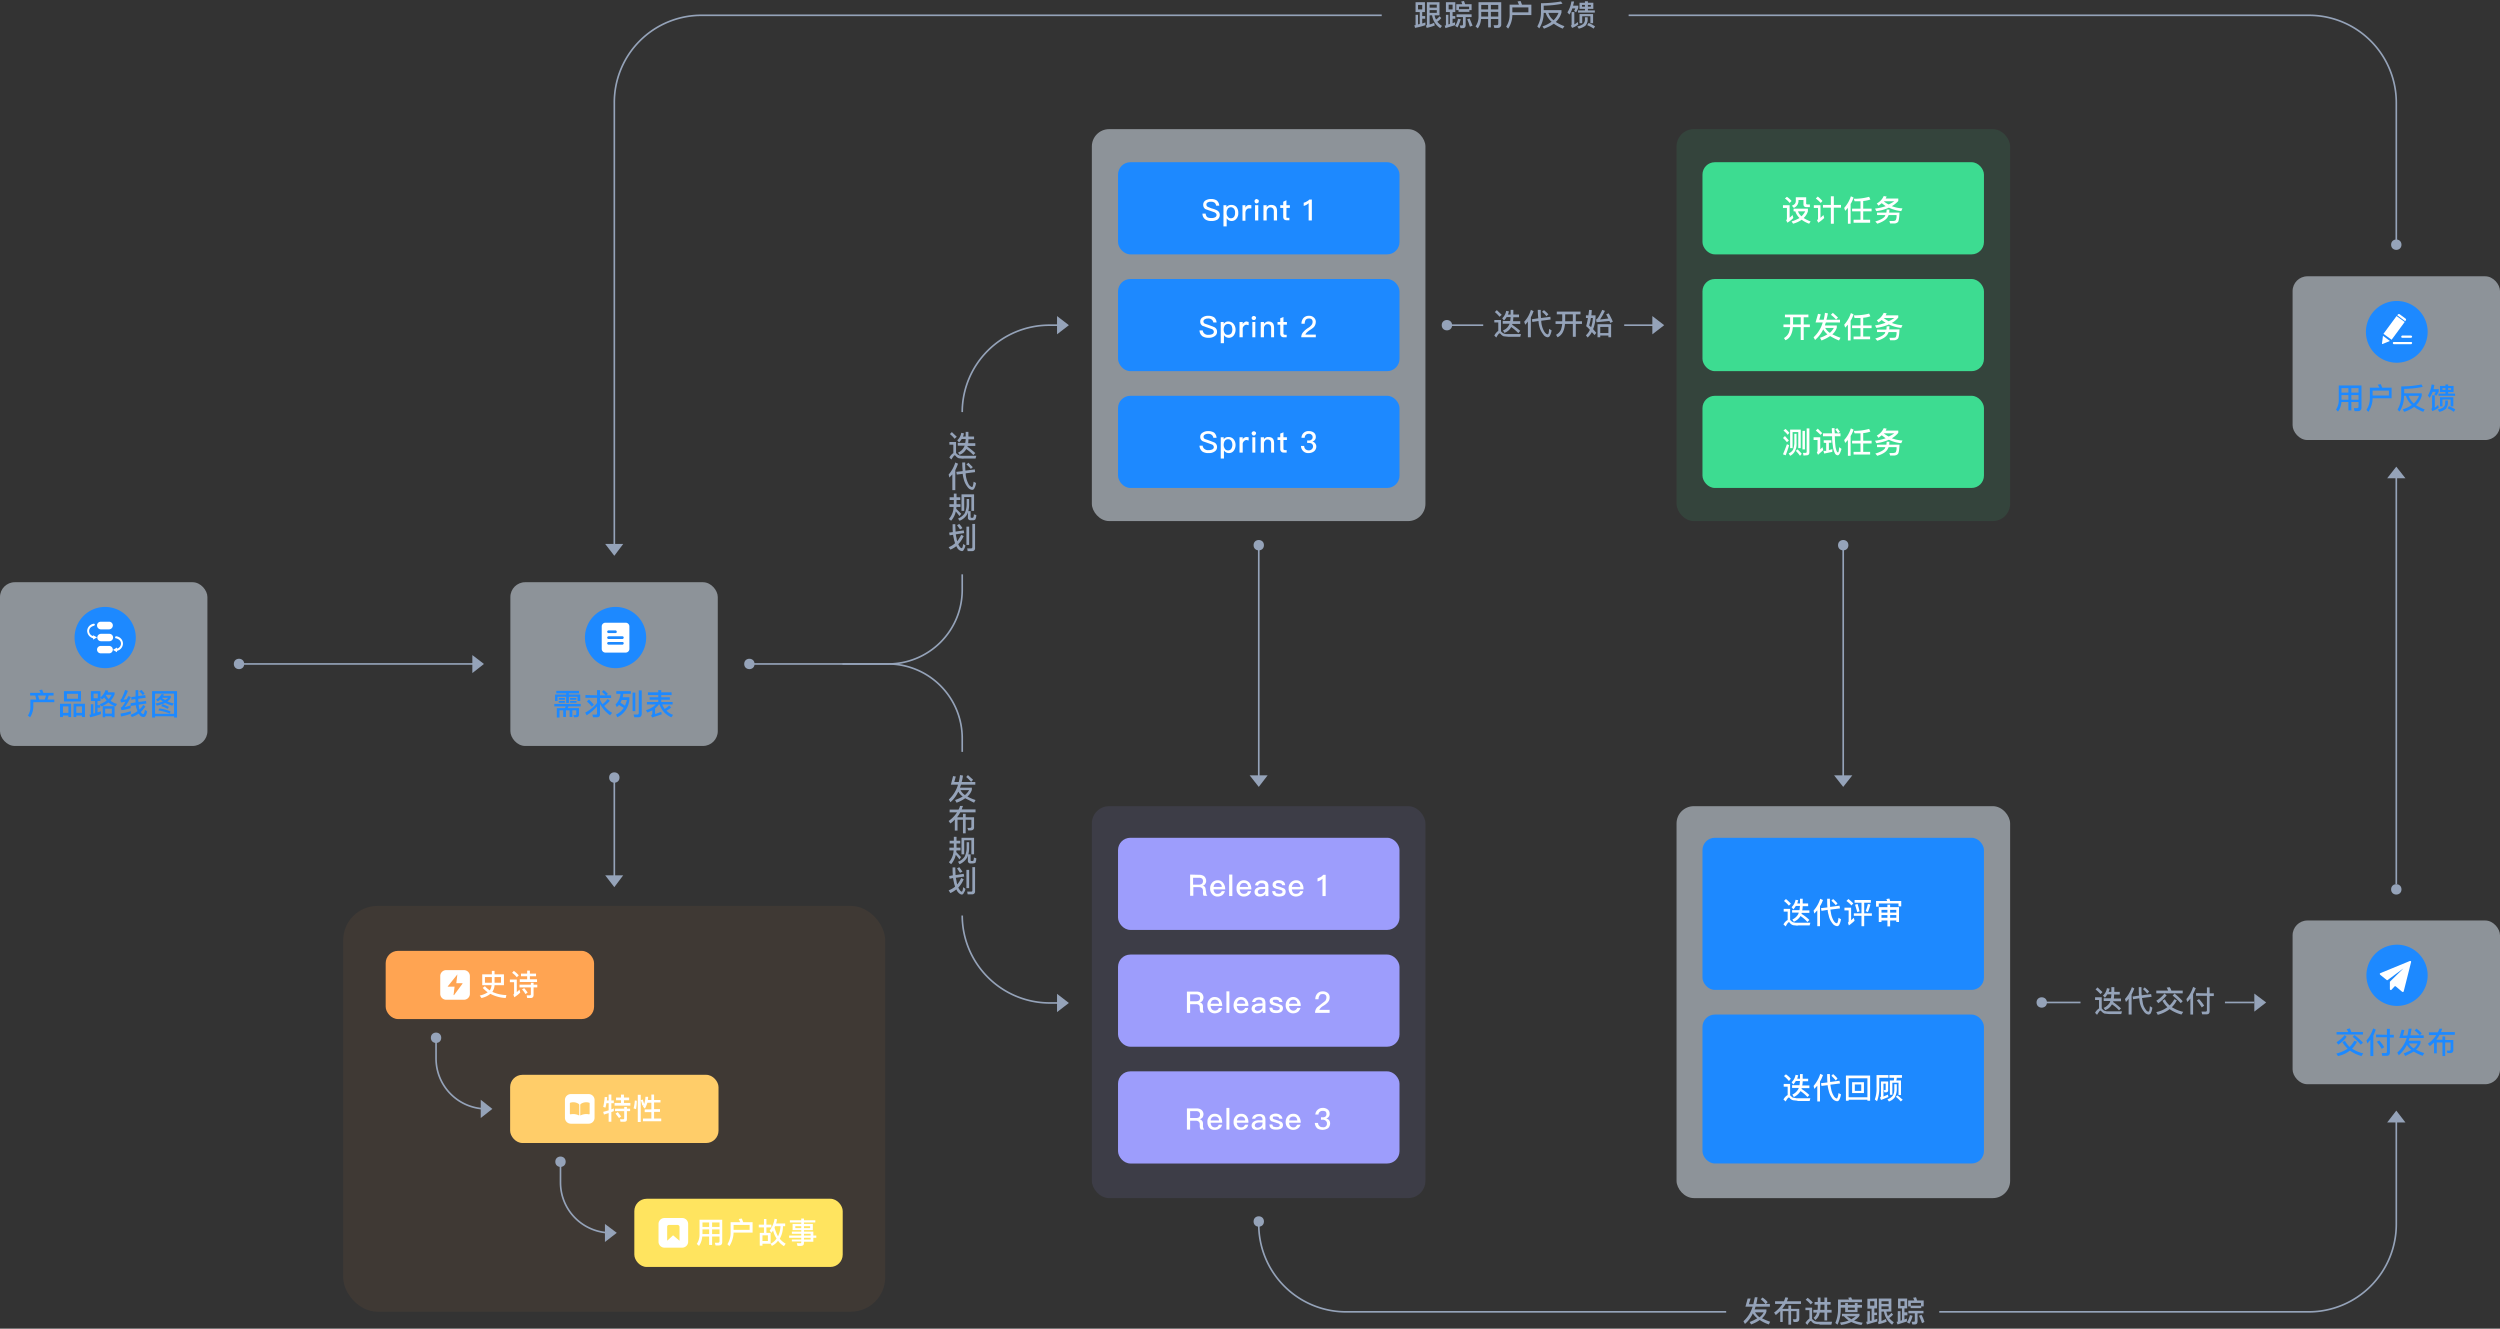 <svg id="图层_1" data-name="图层 1" xmlns="http://www.w3.org/2000/svg" viewBox="0 0 1012.5 538.1"><rect x="0" y="0" width="1012.5" height="538.1" fill="#333333" stroke="none"/><defs><style>.cls-1{fill:#95a3b9;}.cls-2,.cls-3{fill:none;stroke:#95a3b9;stroke-miterlimit:10;}.cls-2{stroke-width:0.67px;}.cls-3{stroke-width:0.67px;}.cls-4{fill:#e9f4ff;opacity:0.5;}.cls-5{fill:#1d89ff;}.cls-13,.cls-6{fill:#fff;}.cls-7,.cls-8{fill:#3ddc91;}.cls-7,.cls-9{opacity:0.1;}.cls-10,.cls-9{fill:#9d9dfc;}.cls-11,.cls-15{fill:#ffa452;}.cls-11{opacity:0.06;}.cls-12{fill:#ffe45f;}.cls-13{fill-rule:evenodd;}.cls-14{fill:#ffcd69;}</style></defs><title>开发</title><polygon class="cls-1" points="248.8 225.1 252.4 220.3 245.1 220.3 248.8 225.1"/><polygon class="cls-1" points="196 268.9 191.3 265.3 191.3 272.6 196 268.9"/><line class="cls-2" x1="192.8" y1="268.9" x2="96.3" y2="268.9"/><circle class="cls-1" cx="96.8" cy="268.9" r="2.1"/><polygon class="cls-1" points="248.8 359.3 252.4 354.5 245.1 354.5 248.8 359.3"/><line class="cls-2" x1="248.8" y1="355.7" x2="248.8" y2="314.4"/><circle class="cls-1" cx="248.8" cy="314.9" r="2.1"/><path class="cls-1" d="M707.8,525.9H709l-.7,2.3h1.8l.6-2.8h1.1a25.6,25.6,0,0,1-.5,2.7h5.5v1.1H711a7.6,7.6,0,0,1-.4,1.1h4.8v.9a5.9,5.9,0,0,1-1.8,2.7,25.2,25.2,0,0,0,3.3,1.4l-.5,1.1a14.2,14.2,0,0,1-3.7-1.8,14.3,14.3,0,0,1-3.5,1.8l-.6-1a17.9,17.9,0,0,0,3.1-1.5,6.7,6.7,0,0,1-1.8-2,11.8,11.8,0,0,1-3.2,4.3l-.6-1.1a13,13,0,0,0,3.7-5.9h-2.9Zm4.8,7.6a6.3,6.3,0,0,0,1.7-2h-3.5A6.7,6.7,0,0,0,712.6,533.5Zm3.3-6.1-.8.8a12.5,12.5,0,0,0-2-2l.7-.7A7.8,7.8,0,0,1,715.9,527.4Z"/><path class="cls-1" d="M725.4,528.7v1.4h3.3v4c0,.9-.4,1.3-1.3,1.3h-1l-.3-1.1h1a.5.5,0,0,0,.5-.5v-2.8h-2.2v5.5h-1.1v-5.5H722v4.4h-1V531l-1.8,1.6-.7-1a14.1,14.1,0,0,0,3.4-3.5h-3V527h3.6l.6-1.6,1.1.2a7.8,7.8,0,0,1-.5,1.4h5.7v1.1h-6.2a24.3,24.3,0,0,1-1.4,2h2.5v-1.4Z"/><path class="cls-1" d="M736.9,536.3a5.3,5.3,0,0,1-1.9-.2,2,2,0,0,1-1.2-.8c-.2-.2-.3-.3-.5-.3s-.7.5-1.3,1.6l-.8-.8a5.9,5.9,0,0,1,1.6-1.8v-3.4h-1.6v-1h2.7v4.5c0,.1.1.1.1.2l.9.7a3.2,3.2,0,0,0,1.6.3H742l-.3,1.2h-4.8Zm-2.7-8.8-.9.8a9.3,9.3,0,0,0-2-1.9l.8-.8A19.9,19.9,0,0,1,734.2,527.5Zm2-.2v-1.8h1.1v1.8h1.6v-1.8H740v1.8h1.4v1.1H740v2.1h1.8v1.1H740v3.2h-1.1v-3.2H737a4.6,4.6,0,0,1-1.8,3l-.7-.9a3.9,3.9,0,0,0,1.4-2.1h-1.5v-1.1h1.7a5.3,5.3,0,0,0,.1-1.3v-.8h-1.3v-1.1Zm1.1,1.7c0,.5-.1,1-.1,1.5h1.7v-2.1h-1.6Z"/><path class="cls-1" d="M745.5,530.3a14.7,14.7,0,0,1-1.3,6.2l-.9-.7a13.7,13.7,0,0,0,1.1-5.5v-4h4.5l-.4-.7,1.2-.2.4.9h4v1.1h-8.6v1.1h1.8v-.8h1.1v.8h2.8v-.8h1.1v.8h1.8v1.1h-1.8v1.8h-5v-1.8h-1.8Zm7.6,1.8v.8a6.7,6.7,0,0,1-2.2,1.9,16.2,16.2,0,0,0,3.5.9l-.5.9a12.3,12.3,0,0,1-4.1-1.2,12.9,12.9,0,0,1-4.2,1.2l-.4-1a12,12,0,0,0,3.5-.8,10.5,10.5,0,0,1-1.9-1.7H746v-1Zm-3.3,2.2,1.8-1.2H748Zm-1.4-3.8h2.8v-.9h-2.8Z"/><path class="cls-1" d="M760.2,525.9v4h-1.1v1.7h1.1v1h-1.1v1.9l1.2-.4v1.1l-4.2,1.2-.3-1.1h.5V531h1v3.9h.7v-4.9h-1.7v-4Zm-1.1,1.1h-1.7v1.8h1.7Zm7.6,5.4a7,7,0,0,1-1.6,1.4,7.9,7.9,0,0,0,1.9,1.7l-.7,1a8.1,8.1,0,0,1-3.3-5.3h-1V535l1.8-.8.3,1.1a18.7,18.7,0,0,1-3.3,1l-.2-.9c.2-.1.3-.2.3-.4v-9.1H766v5.3h-2a5.5,5.5,0,0,0,.6,1.8,5.7,5.7,0,0,0,1.4-1.3Zm-1.8-5.4H762v1.1h2.9Zm-2.9,3.2h2.9v-1.1H762Z"/><path class="cls-1" d="M772.4,525.9v4h-1.1v1.6h1.2v1.2h-1.2v1.7l1-.4v1.2l-3.8,1.2-.4-1.1h.5V531h1.1v3.9l.6-.2v-4.8h-1.6v-4Zm-1.1,1.1h-1.6v1.9h1.6Zm3.3,5.9a10.2,10.2,0,0,1-1.3,3.2l-1-.6a7.4,7.4,0,0,0,1.2-2.9Zm4.5-3.8h-1v.7h-4.3v-.7h-1v-2.4h2.5a11.7,11.7,0,0,0-.5-1.1l1.2-.2c.1.4.3.8.4,1.3h2.7Zm-4.6,7.3-.3-1.1h.9c.3,0,.4-.1.4-.5v-2.9h-2.6v-1H779v1h-2.4v3.2c0,.8-.3,1.3-1.1,1.3Zm3.5-7.6v-1.1h-4.1v1.1Zm1.4,6.6-1,.5a23.3,23.3,0,0,0-1.2-3l1-.4A14.8,14.8,0,0,1,779.4,535.4Z"/><path class="cls-1" d="M577.1.9v4H576V6.5h1.2V7.6H576V9.5l1.3-.4v1.1a31.6,31.6,0,0,1-4.2,1.1l-.3-1.1h.5V6h1V9.9l.7-.2V4.9h-1.7V.9ZM576,2h-1.7V3.8H576Zm7.7,5.3a5.6,5.6,0,0,1-1.6,1.5,7.9,7.9,0,0,0,1.9,1.7l-.7.9A7.4,7.4,0,0,1,580,6.2h-1V9.9a6.7,6.7,0,0,0,1.8-.7l.3,1.1a18.7,18.7,0,0,1-3.3,1l-.3-.9c.2-.1.4-.2.4-.4V.9H583V6.2h-2a4.9,4.9,0,0,0,.6,1.7A5.5,5.5,0,0,0,583,6.6Zm-1.8-5.4H579V3.1h2.9ZM579,5.2h2.9V4.1H579Z"/><path class="cls-1" d="M589.4.9v4h-1.1V6.5h1.1V7.6h-1.1V9.4l1-.4v1.2l-3.9,1.2-.3-1.1h.5V6h1V9.9l.6-.2V4.9h-1.6V.9Zm-1.1,1h-1.6V3.8h1.6Zm3.3,5.9a17.5,17.5,0,0,1-1.3,3.3l-1-.6a7.4,7.4,0,0,0,1.2-2.9ZM596,4.1h-.9v.7h-4.4V4.1h-.9V1.7h2.4c-.1-.4-.3-.8-.4-1.1l1.1-.2c.2.4.3.8.5,1.3H596Zm-4.5,7.3-.3-1.1h.9c.2,0,.4-.1.4-.5V6.9h-2.6V5.8H596V6.9h-2.4v3.2c0,.8-.4,1.3-1.1,1.3ZM595,3.7v-1h-4.1v1Zm1.4,6.7-1.1.4a20.9,20.9,0,0,0-1.1-3l1-.3Z"/><path class="cls-1" d="M598.5,11.5l-.9-.8a6.7,6.7,0,0,0,1.2-3.9V.9H608v9a1.3,1.3,0,0,1-1.4,1.4h-1.4l-.3-1.1h1.3c.4,0,.6-.2.6-.7V7.7h-3v3.4h-1.1V7.7h-2.9A6.7,6.7,0,0,1,598.5,11.5ZM599.9,2V3.8h2.8V2Zm0,4.7h2.8V4.8h-2.8ZM606.8,2h-3V3.8h3Zm0,2.8h-3V6.7h3Z"/><path class="cls-1" d="M610.8,11.6l-.8-.8a8.7,8.7,0,0,0,1.4-5V1.9h3.8L614.6.6l1.2-.2a11.6,11.6,0,0,1,.6,1.5h3.8V6.1h-7.7A10,10,0,0,1,610.8,11.6ZM612.5,3V5H619V3Z"/><path class="cls-1" d="M625.2,5.2a11.5,11.5,0,0,1-1.8,6.3l-.8-.8A11.4,11.4,0,0,0,624.1,5V1.3a48.9,48.9,0,0,0,8.1-.7l.6.9a43.2,43.2,0,0,1-7.6.8V4.1h7.2v1a8.3,8.3,0,0,1-2.3,3.8,16.3,16.3,0,0,0,3.5,1.7l-.7,1a17.1,17.1,0,0,1-3.6-2,15,15,0,0,1-4,2l-.6-.9a14.3,14.3,0,0,0,3.7-1.9A7.6,7.6,0,0,1,626,5.2Zm6,0h-4.1a5.9,5.9,0,0,0,2.1,3A8.3,8.3,0,0,0,631.2,5.2Z"/><path class="cls-1" d="M635.6,5.9l-.8-.9A10.4,10.4,0,0,0,636.4.6h1.1c-.1.6-.3,1.2-.4,1.7h2.1v.9a7.6,7.6,0,0,1-.9,1.8l-.8-.6a3.1,3.1,0,0,0,.5-1h-1.2A9,9,0,0,1,635.6,5.9Zm2-1v5a7.1,7.1,0,0,0,1.4-1l.2,1a7.7,7.7,0,0,1-2.5,1.4l-.5-.9a.6.6,0,0,0,.3-.6V4.9ZM643,7V8.2a3.7,3.7,0,0,1-.9,2.2,6.8,6.8,0,0,1-2.7,1.2l-.6-.9a5.5,5.5,0,0,0,2.4-1,2.6,2.6,0,0,0,.7-1.5V7Zm-1.1-5.9V.5h1.2v.6h2.2V3.6h-2.2v.6h2.8v.9h-6.8V4.2h2.8V3.6h-2.2V1.1Zm3.3,8.3h-1.1V6.6h-3.3V9.4h-1.1V5.7h5.5ZM641.9,2h-1.2v.7h1.2Zm4.1,8.7-.6.9a11,11,0,0,0-2.6-1.4l.6-.9A13,13,0,0,1,646,10.7ZM644.3,2h-1.2v.7h1.2Z"/><polygon class="cls-1" points="674 131.7 669.2 128 669.2 135.4 674 131.7"/><line class="cls-3" x1="671.7" y1="131.7" x2="657.8" y2="131.7"/><line class="cls-3" x1="600.7" y1="131.7" x2="586" y2="131.7"/><circle class="cls-1" cx="586" cy="131.7" r="2.1"/><path class="cls-1" d="M610.9,136.4l-1.9-.2a2.7,2.7,0,0,1-1.2-.9c-.2-.2-.3-.3-.5-.3s-.7.6-1.3,1.7l-.8-.8a5.4,5.4,0,0,1,1.6-1.9v-3.4h-1.6v-1h2.7v4.5c0,.1.1.1.1.2a2.8,2.8,0,0,0,.9.7,3.2,3.2,0,0,0,1.6.3H616l-.3,1.1h-4.8Zm-2.7-8.9-.9.8a11.3,11.3,0,0,0-1.9-1.9l.8-.8Zm.9,2.3-.7-.9a5.4,5.4,0,0,0,1.6-3l1.1.2a5,5,0,0,1-.4,1.3h1.1v-1.9h1.1v1.9h2.3v1.1h-2.3c0,.6-.1,1.1-.1,1.6h2.9v1.1h-3.2a.4.4,0,0,1-.1.3,35.2,35.2,0,0,1,3.3,2.5l-.8.9a17.4,17.4,0,0,0-2.8-2.4H612a4.8,4.8,0,0,1-2.7,2.3l-.6-1a4.2,4.2,0,0,0,2.4-2.1l.3-.6h-2.8v-1.1h3a7.8,7.8,0,0,0,.2-1.6h-1.6A6.9,6.9,0,0,1,609.1,129.8Z"/><path class="cls-1" d="M617.7,131.5l-.4-1.2a11.5,11.5,0,0,0,2.7-4.8l1.1.5a18.9,18.9,0,0,1-1.1,2.5v8.1h-1.2v-6.4A6.9,6.9,0,0,1,617.7,131.5Zm10.3-2.1-3.8.5a8.8,8.8,0,0,0,.2,1.7,9.6,9.6,0,0,0,1.1,2.8c.5.7.9,1,1.3,1s.5-.7.6-2.2l1,.6a7.1,7.1,0,0,1-.7,2.2,1,1,0,0,1-.9.6,2.4,2.4,0,0,1-1.8-1.2,8.5,8.5,0,0,1-1.6-3.3,10.5,10.5,0,0,1-.3-2.1l-2.5.4-.2-1.1,2.6-.4a32.8,32.8,0,0,1-.2-3.4H624c0,1.2,0,2.3.1,3.3l3.8-.5Zm-.9-2.1-.8.8a7.6,7.6,0,0,0-1.8-1.8l.8-.7A14.9,14.9,0,0,1,627.1,127.3Z"/><path class="cls-1" d="M640.1,126.2v1.1h-1.9v2.8h2.5v1.1h-2.5v5.2H637v-5.2h-3.2a8.3,8.3,0,0,1-.7,3,4.5,4.5,0,0,1-2.3,2.4l-.6-1a4.5,4.5,0,0,0,2-2.1,13.2,13.2,0,0,0,.5-2.3H630v-1.1h2.7v-2.8h-2.2v-1.1Zm-6.2,3.7v.2H637v-2.8h-3.1Z"/><path class="cls-1" d="M644.7,125.6c-.1.7-.1,1.5-.2,2.1h1.7v.7a14.2,14.2,0,0,1-1,4.9l1.3,1.5-.7.9-1.1-1.2a8.7,8.7,0,0,1-1.7,2.2l-.7-.9a6.9,6.9,0,0,0,1.6-2.2,10.6,10.6,0,0,0-1.5-1.5,27.2,27.2,0,0,0,.7-3.3h-.8v-1.1h1l.3-2.2Zm.4,3.2h-.8a16.7,16.7,0,0,1-.7,3l.8.7A13.5,13.5,0,0,0,645.1,128.8Zm1.3.6c.6-.2,1.4-1.5,2.5-3.9l1.1.4a27.2,27.2,0,0,1-2,3.5l3.4-.4-.9-1.7,1-.4a26.9,26.9,0,0,1,1.7,3.4l-1,.5-.4-.8-5.2.5Zm6.1,7.2h-1.1v-.7h-3.3v.7H647v-5.3h5.5Zm-1.1-1.7v-2.5h-3.3v2.5Z"/><path class="cls-2" d="M659.6,6.2H935a35.4,35.4,0,0,1,35.5,35.4V99.2"/><path class="cls-2" d="M248.8,222.4V41.6A35.3,35.3,0,0,1,284.2,6.2H559.6"/><path class="cls-2" d="M785.4,531.3H935a35.5,35.5,0,0,0,35.5-35.5V454"/><path class="cls-2" d="M509.8,494.7v1.1a35.4,35.4,0,0,0,35.4,35.5H699.1"/><rect class="cls-4" x="679" y="326.5" width="135.1" height="158.73" rx="7"/><rect class="cls-5" x="689.5" y="339.3" width="114" height="61.61" rx="5"/><path class="cls-6" d="M728,374.9l-1.8-.2a2.8,2.8,0,0,1-1.3-.9.5.5,0,0,0-.4-.3c-.3,0-.7.6-1.3,1.7l-.9-.8a4.2,4.2,0,0,1,1.7-1.8v-3.4h-1.6v-1.1H725v4.6h.2a2.3,2.3,0,0,0,.8.7,3.5,3.5,0,0,0,1.6.3h5.6l-.3,1.1H728Zm-2.7-8.9-.8.8a12.4,12.4,0,0,0-2-1.9l.8-.8A18.8,18.8,0,0,1,725.3,366Zm1,2.3-.7-.9a5.4,5.4,0,0,0,1.6-3l1.1.2a9.3,9.3,0,0,0-.4,1.3H729V364h1.1v1.9h2.2V367h-2.2a8.8,8.8,0,0,1-.2,1.7h2.9v1h-3.1c0,.2-.1.3-.1.4a16.9,16.9,0,0,1,3.2,2.5l-.8.8a13.9,13.9,0,0,0-2.8-2.4h0a5.6,5.6,0,0,1-2.7,2.3l-.6-.9a5.2,5.2,0,0,0,2.4-2.2c.1-.2.1-.4.2-.6h-2.7v-1h3c.1-.5.1-1.1.2-1.7h-1.7A6.4,6.4,0,0,1,726.3,368.3Z"/><path class="cls-6" d="M734.8,370l-.3-1.2a13.3,13.3,0,0,0,2.7-4.8l1.1.5a11.5,11.5,0,0,1-1.2,2.5v8.1H736v-6.4Zm10.4-2.1-3.9.5.3,1.7a8.8,8.8,0,0,0,1.1,2.9q.6.9,1.2.9c.3,0,.5-.7.7-2.2l1,.6a7.1,7.1,0,0,1-.7,2.2,1,1,0,0,1-.9.6,2.7,2.7,0,0,1-1.9-1.2,7.2,7.2,0,0,1-1.5-3.3,8.7,8.7,0,0,1-.4-2.1l-2.5.4-.2-1.1,2.6-.3c-.1-1.1-.1-2.2-.1-3.5h1.1c0,1.2.1,2.3.1,3.3l3.8-.5Zm-1-2-.7.7a15.2,15.2,0,0,0-1.8-1.8l.7-.7A15.3,15.3,0,0,1,744.2,365.9Z"/><path class="cls-6" d="M749.7,367.6v5.1l1.1-1,.3,1.2a21.1,21.1,0,0,1-2.3,1.9l-.4-1.1a.9.9,0,0,0,.3-.6v-4.4H747v-1.1Zm.9-1.7-.8.8a9,9,0,0,0-2-1.8l.8-.8A18,18,0,0,1,750.6,365.9Zm7.1-1.4v1.1H755v4.3h3.1v1H755v4.2h-1.1v-4.2h-3.1v-1h3.1v-4.3h-2.8v-1.1Zm-4.6,4.6-.9.3-.9-3,1-.3A21.7,21.7,0,0,1,753.1,369.1Zm4.4-2.8a18.9,18.9,0,0,1-1,3.1l-.9-.4a25.7,25.7,0,0,0,.9-2.9Z"/><path class="cls-6" d="M770,367.1h-1.1v-1.2h-8v1.3h-1.1v-2.3h4.5l-.3-.8,1.2-.2.3,1H770Zm-8,5.7v.6h-1.1v-6h3.5v-1h1.1v1h3.6v6H768v-.6h-2.5v2.4h-1.1v-2.4Zm0-4.3v1.1h2.4v-1.1Zm0,3.2h2.4v-1.1H762Zm6-3.2h-2.5v1.1H768Zm0,3.2v-1.1h-2.5v1.1Z"/><rect class="cls-5" x="689.5" y="410.9" width="114" height="60.31" rx="5"/><path class="cls-6" d="M728,445.8l-1.8-.2a2.6,2.6,0,0,1-1.3-.8.5.5,0,0,0-.4-.3c-.3,0-.7.5-1.3,1.6l-.9-.8a4.2,4.2,0,0,1,1.7-1.8v-3.4h-1.6V439H725v4.6c.1,0,.1.1.2.2l.8.7,1.6.3h5.6l-.3,1.1H728Zm-2.7-8.9-.8.9a12.5,12.5,0,0,0-2-2l.8-.7A12,12,0,0,1,725.3,436.9Zm1,2.3-.7-.9a5.4,5.4,0,0,0,1.6-3l1.1.2a10.3,10.3,0,0,0-.4,1.4H729V435h1.1v1.9h2.2v1h-2.2a8.8,8.8,0,0,1-.2,1.7h2.9v1.1h-3.1c0,.1-.1.2-.1.3a22.3,22.3,0,0,1,3.2,2.5l-.8.8a13.9,13.9,0,0,0-2.8-2.4h0a6.4,6.4,0,0,1-2.7,2.4l-.6-1a5.2,5.2,0,0,0,2.4-2.2c.1-.1.1-.3.2-.5h-2.7v-1.1h3c.1-.5.1-1.1.2-1.7h-1.7A6.4,6.4,0,0,1,726.3,439.2Z"/><path class="cls-6" d="M734.8,441l-.3-1.2a13.7,13.7,0,0,0,2.7-4.9l1.1.5a12.3,12.3,0,0,1-1.2,2.6v8.1H736v-6.4Zm10.4-2.2-3.9.5c.1.7.2,1.2.3,1.7a8,8,0,0,0,1.1,2.9,2.1,2.1,0,0,0,1.2,1c.3-.1.5-.8.7-2.2l1,.5a6.3,6.3,0,0,1-.7,2.2,1,1,0,0,1-.9.6,2.9,2.9,0,0,1-1.9-1.1,8.4,8.4,0,0,1-1.5-3.3,11.2,11.2,0,0,1-.4-2.1l-2.5.3-.2-1.1,2.6-.3c-.1-1-.1-2.2-.1-3.4h1.1c0,1.2.1,2.3.1,3.2l3.8-.5Zm-1-2-.7.8a15.3,15.3,0,0,0-1.8-1.9l.7-.7A15.3,15.3,0,0,1,744.2,436.8Z"/><path class="cls-6" d="M757.4,445.8h-1.1v-.4h-7.6v.4h-1.1V435.6h9.8Zm-1.1-1.4v-7.7h-7.6v7.7Zm-1.4-6.1v4.4h-4.8v-4.4Zm-1.1.9h-2.6v2.6h2.6Z"/><path class="cls-6" d="M764.8,436.5h-3.7v3.9a14.6,14.6,0,0,1-.9,5.6l-.9-.7a13,13,0,0,0,.7-4.9v-5h4.8Zm-3.4,8a.7.7,0,0,0,.4-.5v-6h2.9v3.5a.8.8,0,0,1-.9.9h-.6l-.3-.9h.6c.2,0,.2-.1.2-.3v-2.3h-.9v5.2l1.8-.8.2,1-3,1.2Zm6.8-5.4v2.1a7.2,7.2,0,0,1-.8,3.2,5,5,0,0,1-2.4,1.7l-.6-.9a4.3,4.3,0,0,0,2.2-1.5,4.6,4.6,0,0,0,.6-2.5v-2.1Zm2.1-3.7v1.1h-2.1a4.3,4.3,0,0,1-.2,1.1h1.9v5.9h-1v-5h-2.5v4.9h-1v-5.8H767a4.5,4.5,0,0,0,.1-1.1h-1.9v-1.1Zm.3,10-.8.7a12.4,12.4,0,0,0-2-1.9l.7-.6Z"/><path class="cls-1" d="M390.2,185.8l-1.9-.2a2.7,2.7,0,0,1-1.2-.9c-.2-.2-.3-.3-.5-.3s-.6.6-1.3,1.7l-.8-.8a4.9,4.9,0,0,1,1.6-1.8v-3.4h-1.6V179h2.7v4.6h.2a1.8,1.8,0,0,0,.8.7,3.5,3.5,0,0,0,1.6.3h5.6l-.3,1.1h-4.9Zm-2.7-8.9-.9.8a11.3,11.3,0,0,0-1.9-1.9l.8-.8Zm.9,2.3-.7-.9a4.9,4.9,0,0,0,1.6-3l1.1.2a5,5,0,0,1-.4,1.3h1.1v-1.9h1.1v1.9h2.3v1.1h-2.3a8.1,8.1,0,0,1-.1,1.6H395v1.1h-3.1a.5.5,0,0,0-.1.3,29.9,29.9,0,0,1,3.2,2.6l-.8.8a17.4,17.4,0,0,0-2.8-2.4h-.1a4.8,4.8,0,0,1-2.7,2.3l-.6-.9a4.7,4.7,0,0,0,2.4-2.2l.3-.6h-2.8v-1.1h3a7.8,7.8,0,0,0,.2-1.6h-1.6A6.9,6.9,0,0,1,388.4,179.2Z"/><path class="cls-1" d="M384.5,193.4l-.3-1.2a13.7,13.7,0,0,0,2.7-4.9l1.1.5a20.3,20.3,0,0,1-1.1,2.6v8.1h-1.2v-6.4Zm10.4-2.2-3.8.5a7.9,7.9,0,0,0,.2,1.7,10.4,10.4,0,0,0,1.1,2.9,2.7,2.7,0,0,0,1.3,1c.2-.1.5-.8.6-2.2l1,.5a6.3,6.3,0,0,1-.7,2.2,1,1,0,0,1-.9.6,2.6,2.6,0,0,1-1.8-1.1,8.5,8.5,0,0,1-1.6-3.3,11.2,11.2,0,0,1-.4-2.1l-2.4.3-.2-1.1,2.6-.3a34.9,34.9,0,0,1-.2-3.5h1.2a32.2,32.2,0,0,0,.1,3.3l3.8-.5Zm-.9-2-.8.7a15.1,15.1,0,0,0-1.8-1.8l.8-.7Z"/><path class="cls-1" d="M386.3,201.4v-1.5h1.1v1.5h1.5v1.1h-1.5v1.7H389v1.1h-1.6a2.2,2.2,0,0,0-.1.8l2,2-.7.9-1.5-1.9a8,8,0,0,1-1.9,3.8l-.9-.7a7.6,7.6,0,0,0,1.9-4.9h-1.7v-1.1h1.8v-1.7h-1.7v-1.1Zm6.8,9.3a1,1,0,0,1-1.1-1.1v-2.2a4.3,4.3,0,0,1-.5,1.2,5.7,5.7,0,0,1-2.9,2.3l-.6-.9a6.1,6.1,0,0,0,2.7-2.1,9.1,9.1,0,0,0,.8-3.6v-2.2h1v2.2a11.2,11.2,0,0,1-.3,2.7h.9v2.4a.3.3,0,0,0,.3.3h.5c.2,0,.3-.1.3-.2a2.2,2.2,0,0,0,.2-1.2l1,.3a3.8,3.8,0,0,1-.4,1.8,1.2,1.2,0,0,1-.9.3Zm1.4-3.8h-1.1v-5.6h-2.9v5.6h-1.1v-6.7h5.1Z"/><path class="cls-1" d="M390.5,215.9l-3.4.5q.1.9.3,1.5a5,5,0,0,0,.3,1.3,22.6,22.6,0,0,0,1.6-2.6l1,.5a11.2,11.2,0,0,1-2.2,3.3l.3.6c.4.7.8,1,1.1,1s.4-.6.6-1.7l.9.6a4.4,4.4,0,0,1-.6,1.6c-.2.5-.5.7-.8.7a2.6,2.6,0,0,1-1.8-1.1l-.5-.9a9.5,9.5,0,0,1-2.4,1.4l-.7-1a7.6,7.6,0,0,0,2.6-1.6l-.4-1.3c-.1-.6-.3-1.3-.4-2.1l-1.4.2-.2-1.1,1.5-.2c-.1-1-.1-2.1-.1-3.2h1.1c0,1.1.1,2.1.1,3l3.3-.5Zm-.7-2-1,.5-1.2-1.7.9-.5A10.9,10.9,0,0,1,389.8,213.9Zm2.7-.6v7.4h-1.1v-7.4Zm-.6,9.9-.2-1.1h1.6a.5.5,0,0,0,.5-.5v-9.4h1.1V222a1.1,1.1,0,0,1-1.2,1.2Z"/><path class="cls-1" d="M386,314.3l1.1.2-.6,2.2h1.8a20.2,20.2,0,0,0,.5-2.8l1.2.2a20,20,0,0,1-.5,2.6H395v1.1h-5.8c-.1.4-.3.8-.4,1.2h4.8v.9a5.9,5.9,0,0,1-1.8,2.7,17.2,17.2,0,0,0,3.3,1.4l-.6,1.1-3.6-1.8a14.3,14.3,0,0,1-3.5,1.8l-.6-1.1a18,18,0,0,0,3.1-1.4,6.7,6.7,0,0,1-1.8-2,11.8,11.8,0,0,1-3.2,4.3l-.6-1.1a13.4,13.4,0,0,0,3.7-6h-2.9Zm4.8,7.7a7.6,7.6,0,0,0,1.7-2H389A5.6,5.6,0,0,0,390.8,322Zm3.3-6.2-.8.9a12.6,12.6,0,0,0-2-2l.7-.8Z"/><path class="cls-1" d="M391.1,329.6V331h3.4v4.1c0,.8-.5,1.2-1.3,1.2h-1.1l-.3-1h1c.4,0,.6-.2.6-.5V332h-2.3v5.5H390V332h-2.2v4.4h-1.1v-4.5a9.3,9.3,0,0,1-1.8,1.6l-.7-1a12.5,12.5,0,0,0,3.4-3.5h-3v-1.1h3.6a4.7,4.7,0,0,0,.6-1.5H390l-.5,1.4h5.6V329h-6.2a13.7,13.7,0,0,1-1.3,2H390v-1.4Z"/><path class="cls-1" d="M386.3,340.5v-1.6h1.1v1.6h1.5v1.1h-1.5v1.7H389v1.1h-1.6a1.7,1.7,0,0,0-.1.7l1.9,2-.6,1a21.1,21.1,0,0,0-1.5-1.9,8.5,8.5,0,0,1-1.9,3.8l-.9-.8a7.5,7.5,0,0,0,1.9-4.8h-1.7v-1.1h1.8v-1.7h-1.7v-1.1Zm6.8,9.2a1,1,0,0,1-1.1-1.1v-2.2a3.3,3.3,0,0,1-.5,1.2,6.4,6.4,0,0,1-2.9,2.4l-.6-1a5.4,5.4,0,0,0,2.7-2.1,8.6,8.6,0,0,0,.8-3.5v-2.3h1v2.3a10.9,10.9,0,0,1-.3,2.6h.9v2.4a.3.3,0,0,0,.3.3h.5c.2,0,.3,0,.3-.2a2.2,2.2,0,0,0,.2-1.2l1,.3a4.4,4.4,0,0,1-.4,1.9l-.9.2Zm1.4-3.7h-1.1v-5.7h-2.9V346h-1.1v-6.7h5.1Z"/><path class="cls-1" d="M390.5,355l-3.4.5.3,1.4a5,5,0,0,0,.3,1.3,12.8,12.8,0,0,0,1.6-2.6l1,.5a11.7,11.7,0,0,1-2.2,3.4l.3.5c.4.7.8,1.1,1.1,1.1s.4-.6.6-1.8l.9.7a3.4,3.4,0,0,1-.6,1.5c-.2.5-.5.8-.9.8s-1.1-.4-1.7-1.2l-.5-.9a9.7,9.7,0,0,1-2.4,1.5l-.7-1.1a9.3,9.3,0,0,0,2.6-1.5c-.1-.5-.3-.9-.4-1.4s-.3-1.3-.4-2.1l-1.4.3-.2-1.1,1.5-.3a31.1,31.1,0,0,1-.1-3.2h1.1c0,1.1.1,2.1.1,3.1l3.3-.5Zm-.7-2-1,.5-1.2-1.8.9-.5Zm2.7-.7v7.4h-1.1v-7.4Zm-.6,9.9-.2-1.1h1.6c.3,0,.5-.1.5-.5v-9.4h1.1V361a1.1,1.1,0,0,1-1.2,1.2Z"/><rect class="cls-7" x="679" y="52.3" width="135.1" height="158.73" rx="7"/><rect class="cls-8" x="689.5" y="113" width="114" height="37.32" rx="5"/><path class="cls-6" d="M732.4,127.4v1.1h-1.9v2.9H733v1.1h-2.5v5.2h-1.2v-5.2h-3.2a8.3,8.3,0,0,1-.7,3,4.3,4.3,0,0,1-2.3,2.3l-.6-.9a4.7,4.7,0,0,0,2-2.2,11.9,11.9,0,0,0,.5-2.2h-2.7v-1.1H725v-2.9h-2.1v-1.1Zm-6.2,3.7v.3h3.1v-2.9h-3.1Z"/><path class="cls-6" d="M736.3,127.1l1.1.2-.6,2.2h1.8a23.3,23.3,0,0,0,.5-2.8l1.2.2a19.8,19.8,0,0,1-.6,2.6h5.5v1.1h-5.7a5.6,5.6,0,0,0-.4,1.2h4.8v.9a5.9,5.9,0,0,1-1.8,2.7,27.3,27.3,0,0,0,3.3,1.4l-.6,1.1a24,24,0,0,1-3.6-1.8,16.4,16.4,0,0,1-3.5,1.8l-.6-1.1a14,14,0,0,0,3-1.4,7.9,7.9,0,0,1-1.7-2,13.3,13.3,0,0,1-3.3,4.3l-.6-1.1a13.1,13.1,0,0,0,3.7-6h-2.9Zm4.8,7.7a7,7,0,0,0,1.6-2h-3.5A5.9,5.9,0,0,0,741.1,134.8Zm3.3-6.2-.8.8a13.7,13.7,0,0,0-2.1-1.9l.8-.8Z"/><path class="cls-6" d="M750.7,127.3a12.3,12.3,0,0,1-1.2,2.6v8h-1.1v-6.4l-1.1,1.2-.4-1.2a12.9,12.9,0,0,0,2.7-4.7Zm6.8.8a11.4,11.4,0,0,1-2.9.6v3.1H758v1.1h-3.4v3.4h2.8v1.1h-6.7v-1.1h2.8v-3.4h-3.4v-1.1h3.4v-3h-2.4l-.3-1.1a22.5,22.5,0,0,0,6.2-.7Z"/><path class="cls-6" d="M764.1,126.9l-.4.8h5.1v.9a9.2,9.2,0,0,1-2.6,2.2,14.3,14.3,0,0,0,4.3.9l-.5,1.1a14.7,14.7,0,0,1-5-1.4,19,19,0,0,1-5.1,1.4l-.5-1a22.4,22.4,0,0,0,4.3-1.1,9.1,9.1,0,0,1-1.6-1.1l-1.3,1-.7-.9a6.2,6.2,0,0,0,2.8-3Zm1.1,5.2a5.3,5.3,0,0,1-.1,1.3h4.2c-.1,2.1-.3,3.3-.6,3.7a2.2,2.2,0,0,1-1.8.7h-1.4l-.3-1h1.5c.6,0,1-.1,1.1-.3a4.3,4.3,0,0,0,.3-2h-3.2l-.4.8q-.9,1.7-4.2,2.7l-.8-.9q3-.9,3.9-2.1a.8.8,0,0,1,.2-.5h-3.4v-1H764c0-.4.1-.8.1-1.3Zm2-3.3h-4.3a13.7,13.7,0,0,0,2,1.3A12.8,12.8,0,0,0,767.2,128.8Z"/><rect class="cls-8" x="689.5" y="160.3" width="114" height="37.32" rx="5"/><path class="cls-6" d="M724.5,178.4l-.8.7a12,12,0,0,0-1.6-1.7l.8-.8Zm.1,1.9c-.4,1.4-.9,2.8-1.4,4.1l-1.1-.4c.6-1.4,1.1-2.7,1.6-4.1Zm.1-5-.7.8a9.1,9.1,0,0,0-1.7-1.7l.8-.7A12.1,12.1,0,0,1,724.7,175.3Zm2.9.4v3.8a6.2,6.2,0,0,1-.7,3.3,4.2,4.2,0,0,1-1.9,1.8l-.6-1a3.5,3.5,0,0,0,1.8-1.5,9.2,9.2,0,0,0,.5-2.6v-3.8Zm1.7,5.8h-1V175H726v6.5h-1V174h4.3Zm.4,2.3-.7.8a14,14,0,0,0-1.7-2l.7-.6A14.1,14.1,0,0,1,729.7,183.8Zm1.3-9.3V182h-1v-7.5Zm-.6,10-.2-1.1h1.1c.3,0,.4-.2.4-.5v-9.4h1.1v9.7c0,.8-.4,1.2-1.1,1.2Z"/><path class="cls-6" d="M737.2,177.1V182l.9-.9.3,1.2-2.1,1.9-.5-1a.9.9,0,0,0,.3-.6v-4.4h-1.6v-1.1Zm.8-1.7-.7.7a17.2,17.2,0,0,0-1.9-1.7l.8-.8Zm5.1,8.1a8.2,8.2,0,0,1-.8-3,20.2,20.2,0,0,1-.3-3.8h-3.7v-1.2H742a13.4,13.4,0,0,1-.1-2.1H743a13.4,13.4,0,0,0,.1,2.1h2.3v1.2h-2.3a43.4,43.4,0,0,0,.3,4.4c.3,1.3.5,2,.9,2.1s.4-.7.6-2.1l.9.7c-.5,1.8-1,2.6-1.5,2.6A1.4,1.4,0,0,1,743.1,183.5Zm-4.5-4.2v-1h3.1v1h-1v3l1.4-.4V183l-3.3.7-.3-1.1h1.1v-3.2Zm6.6-4.4-.8.5-1.1-1.5.8-.5Z"/><path class="cls-6" d="M750.7,174a12.3,12.3,0,0,1-1.2,2.6v8h-1.1v-6.4l-1.1,1.2-.4-1.2a12.9,12.9,0,0,0,2.7-4.7Zm6.8.8a11.4,11.4,0,0,1-2.9.6v3.1H758v1.1h-3.4V183h2.8v1.1h-6.7V183h2.8v-3.4h-3.4v-1.1h3.4v-3h-2.4l-.3-1a22.2,22.2,0,0,0,6.2-.8Z"/><path class="cls-6" d="M764.1,173.6l-.4.8h5.1v.9a9.2,9.2,0,0,1-2.6,2.2,14.3,14.3,0,0,0,4.3.9l-.5,1.1a14.7,14.7,0,0,1-5-1.4,19,19,0,0,1-5.1,1.4l-.5-1a22.7,22.7,0,0,0,4.3-1l-1.6-1.2-1.3,1-.7-.9a6.2,6.2,0,0,0,2.8-3Zm1.1,5.3a4.9,4.9,0,0,1-.1,1.2h4.2c-.1,2.1-.3,3.3-.6,3.7s-.9.7-1.8.7h-1.4l-.3-1h1.5c.6-.1,1-.2,1.1-.4a4,4,0,0,0,.3-2h-3.2l-.4.8q-.9,1.7-4.2,2.7l-.8-.9q3-.9,3.9-2.1c0-.2.1-.3.2-.5h-3.4v-1H764c0-.4.1-.8.1-1.2Zm2-3.4h-4.3a13.7,13.7,0,0,0,2,1.3A12.8,12.8,0,0,0,767.2,175.5Z"/><rect class="cls-8" x="689.5" y="65.7" width="114" height="37.32" rx="5"/><path class="cls-6" d="M724.8,83.1v5.1l1.2-1.1.3,1.2a14.3,14.3,0,0,1-2.4,1.9l-.5-1a.9.9,0,0,0,.3-.6V84.2h-1.6V83.1Zm.8-1.7-.8.8a8.3,8.3,0,0,0-1.9-1.8l.8-.7A10.8,10.8,0,0,1,725.6,81.4Zm6.6,3.1v1.1a6.5,6.5,0,0,1-1.7,2.7,14.6,14.6,0,0,0,2.8,1.4l-.6.9a10.6,10.6,0,0,1-3-1.6,11.3,11.3,0,0,1-3.5,1.6l-.6-.9a19.2,19.2,0,0,0,3.2-1.4,6.5,6.5,0,0,1-1.7-2.7h-.7V84.5Zm-.7-4.6v2.5c0,.3.2.4.5.4h1v1.1h-1.3c-.9,0-1.3-.4-1.3-1.2V81h-2v.3a3.1,3.1,0,0,1-1.9,2.9l-.8-.9c1.1-.4,1.6-1,1.6-1.9V79.9Zm-1.9,7.7a7.5,7.5,0,0,0,1.5-2h-2.9A4.6,4.6,0,0,0,729.6,87.6Z"/><path class="cls-6" d="M737.3,83.1v5.1l1.2-1.1.3,1.2a15.5,15.5,0,0,1-2.4,1.9l-.5-1c.2-.2.4-.4.4-.6V84.2h-1.7V83.1Zm.8-1.7-.7.8a12,12,0,0,0-2-1.8l.8-.8A16.6,16.6,0,0,1,738.1,81.4Zm3.4,1.6V79.5h1.2V83h2.9v1.1h-2.9v6.5h-1.2V84.1h-3.2V83Z"/><path class="cls-6" d="M750.7,80a12.3,12.3,0,0,1-1.2,2.6v8h-1.1V84.2l-1.1,1.2-.4-1.2a12.9,12.9,0,0,0,2.7-4.7Zm6.8.8a11.4,11.4,0,0,1-2.9.6v3.1H758v1.1h-3.4V89h2.8v1.2h-6.7V89h2.8V85.6h-3.4V84.5h3.4v-3h-2.4l-.3-1a22.2,22.2,0,0,0,6.2-.8Z"/><path class="cls-6" d="M764.1,79.6l-.4.8h5.1v1a10.9,10.9,0,0,1-2.6,2.1,14.3,14.3,0,0,0,4.3.9l-.5,1.1a14.7,14.7,0,0,1-5-1.4,15.9,15.9,0,0,1-5.1,1.4l-.5-1a22.7,22.7,0,0,0,4.3-1l-1.6-1.2-1.3,1-.7-.9a6.2,6.2,0,0,0,2.8-3Zm1.1,5.3a4.9,4.9,0,0,1-.1,1.2h4.2c-.1,2.1-.3,3.4-.6,3.8a2.2,2.2,0,0,1-1.8.6h-1.4l-.3-1h1.5c.6,0,1-.2,1.1-.4a4,4,0,0,0,.3-2h-3.2l-.4.8q-.9,1.6-4.2,2.7l-.8-.9q3-.9,3.9-2.1c0-.2.1-.3.2-.5h-3.4v-1H764c0-.4.1-.8.1-1.2Zm2-3.4h-4.3a8.6,8.6,0,0,0,2,1.3A12.8,12.8,0,0,0,767.2,81.5Z"/><rect class="cls-4" x="442.2" y="52.3" width="135.1" height="158.73" rx="7"/><rect class="cls-5" x="452.8" y="113" width="114" height="37.32" rx="5"/><path class="cls-6" d="M491.7,128.5a2.8,2.8,0,0,1,1,2.1h-1.3a1.8,1.8,0,0,0-.7-1.2,2.1,2.1,0,0,0-1.5-.4,2.1,2.1,0,0,0-1.2.3.9.9,0,0,0-.6.9,1,1,0,0,0,.6.9l1.5.5,2.3.9a2,2,0,0,1,1.1,1.8,2,2,0,0,1-.9,1.8,3.9,3.9,0,0,1-2.5.7,4.4,4.4,0,0,1-2.5-.6,3.1,3.1,0,0,1-1.2-2.4h1.3a2,2,0,0,0,.8,1.4,2.2,2.2,0,0,0,1.6.4,3.3,3.3,0,0,0,1.5-.3,1,1,0,0,0,.6-.9,1.2,1.2,0,0,0-.8-1.1l-1.7-.6-2-.7a1.9,1.9,0,0,1-1-1.7,1.9,1.9,0,0,1,1-1.8,3.8,3.8,0,0,1,2.2-.6A4.3,4.3,0,0,1,491.7,128.5Z"/><path class="cls-6" d="M499.6,131.2a3.6,3.6,0,0,1,.8,2.3,3.9,3.9,0,0,1-.7,2.3,2.4,2.4,0,0,1-2.1,1,2.3,2.3,0,0,1-1.9-1.1V139h-1.3v-8.6h1.2v.8a2.1,2.1,0,0,1,1.9-1A2.7,2.7,0,0,1,499.6,131.2Zm-3.6.7a3.4,3.4,0,0,0-.4,1.6h0a2.8,2.8,0,0,0,.5,1.6,1.3,1.3,0,0,0,1.2.5,1.7,1.7,0,0,0,1.4-.6,3.1,3.1,0,0,0,.4-1.6,3.8,3.8,0,0,0-.4-1.6,1.7,1.7,0,0,0-1.4-.6A1.6,1.6,0,0,0,496,131.9Z"/><path class="cls-6" d="M505.7,130.4v1.3l-.9-.2a1.4,1.4,0,0,0-1,.5,1.5,1.5,0,0,0-.5,1.3v3.3H502v-6.2h1.3v.9a1.3,1.3,0,0,1,.6-.7,1.3,1.3,0,0,1,1-.4Z"/><path class="cls-6" d="M508.4,128.2a.6.6,0,0,1,.3.6.9.9,0,0,1-.3.6c-.1.2-.4.2-.6.2s-.5,0-.6-.2a.9.9,0,0,1-.3-.6.9.9,0,0,1,1.5-.6Zm0,2.2v6.2h-1.2v-6.2Z"/><path class="cls-6" d="M516,132.8v3.8h-1.2v-3.7c0-1.1-.5-1.6-1.5-1.6a1.1,1.1,0,0,0-.9.4,1.7,1.7,0,0,0-.5,1.2v3.7h-1.3v-6.2h1.3v.8a1.8,1.8,0,0,1,.8-.7,1.7,1.7,0,0,1,1-.3C515.3,130.2,516,131.1,516,132.8Z"/><path class="cls-6" d="M519.8,130.4h1.4v1.1h-1.4v3.6a.4.4,0,0,0,.1.3l.4.2h.8v1h-1c-.6,0-1-.1-1.2-.4a1.4,1.4,0,0,1-.4-1.1v-3.6h-1.1v-1.1h1.1v-1.5l1.3-.5Z"/><path class="cls-6" d="M532.1,128.6a2.2,2.2,0,0,1,.8,1.8,3.4,3.4,0,0,1-.8,2.1,12.2,12.2,0,0,1-1.8,1.3c-.9.7-1.5,1.2-1.6,1.7h4.2v1.1H527a3.1,3.1,0,0,1,.9-2.2,8.9,8.9,0,0,1,1.9-1.6,4.4,4.4,0,0,0,1.2-1,2,2,0,0,0,.6-1.4,1.4,1.4,0,0,0-.4-1.1,1.6,1.6,0,0,0-1.1-.3,1.7,1.7,0,0,0-1.3.5,3.4,3.4,0,0,0-.4,1.6h-1.3a3.4,3.4,0,0,1,.8-2.3,2.9,2.9,0,0,1,2.2-.9A2.7,2.7,0,0,1,532.1,128.6Z"/><rect class="cls-5" x="452.8" y="160.3" width="114" height="37.32" rx="5"/><path class="cls-6" d="M491.7,175.2a3,3,0,0,1,1,2.1h-1.3a1.8,1.8,0,0,0-.7-1.2,2.1,2.1,0,0,0-1.5-.4,2.1,2.1,0,0,0-1.2.3,1,1,0,0,0,0,1.8l1.5.5,2.3.9a2,2,0,0,1,1.1,1.8,2,2,0,0,1-.9,1.8,3.9,3.9,0,0,1-2.5.7,4.4,4.4,0,0,1-2.5-.6,3.1,3.1,0,0,1-1.2-2.4h1.3a1.8,1.8,0,0,0,.8,1.4,2.2,2.2,0,0,0,1.6.4,3.3,3.3,0,0,0,1.5-.3,1,1,0,0,0,.6-.9,1.2,1.2,0,0,0-.8-1.1l-1.7-.6-2-.7a1.9,1.9,0,0,1-1-1.7,1.9,1.9,0,0,1,1-1.8,3.8,3.8,0,0,1,2.2-.6A4.3,4.3,0,0,1,491.7,175.2Z"/><path class="cls-6" d="M499.6,177.9a3.6,3.6,0,0,1,.8,2.3,3.9,3.9,0,0,1-.7,2.3,2.4,2.4,0,0,1-2.1,1,2.3,2.3,0,0,1-1.9-1.1v3.3h-1.3v-8.6h1.2v.8a2.2,2.2,0,0,1,1.9-.9A2.6,2.6,0,0,1,499.6,177.9Zm-3.6.7a3.4,3.4,0,0,0-.4,1.6h0a2.8,2.8,0,0,0,.5,1.6,1.4,1.4,0,0,0,1.2.6,1.5,1.5,0,0,0,1.4-.7,3.1,3.1,0,0,0,.4-1.6,3,3,0,0,0-.4-1.5,1.5,1.5,0,0,0-1.4-.7A1.6,1.6,0,0,0,496,178.6Z"/><path class="cls-6" d="M505.7,177.1v1.3l-.9-.2a1.4,1.4,0,0,0-1,.5,1.5,1.5,0,0,0-.5,1.3v3.3H502v-6.2h1.3v1a1.2,1.2,0,0,1,.6-.8,1.7,1.7,0,0,1,1-.3Z"/><path class="cls-6" d="M508.4,174.9a.6.6,0,0,1,.3.6.9.9,0,0,1-.3.6.7.7,0,0,1-.6.3.6.6,0,0,1-.6-.3.9.9,0,0,1-.3-.6.9.9,0,0,1,1.5-.6Zm0,2.2v6.2h-1.2v-6.2Z"/><path class="cls-6" d="M516,179.5v3.8h-1.2v-3.7c0-1.1-.5-1.6-1.5-1.6a1.1,1.1,0,0,0-.9.4,1.7,1.7,0,0,0-.5,1.2v3.7h-1.3v-6.2h1.3v.8a1.8,1.8,0,0,1,.8-.7,1.6,1.6,0,0,1,1-.2C515.3,177,516,177.8,516,179.5Z"/><path class="cls-6" d="M519.8,177.1h1.4v1.1h-1.4v3.6c0,.1,0,.3.1.3l.4.2h.8v1h-1c-.6,0-1-.1-1.2-.4a1.4,1.4,0,0,1-.4-1.1v-3.6h-1.1v-1.1h1.1v-1.5l1.3-.5Z"/><path class="cls-6" d="M532.1,175.2a2.1,2.1,0,0,1,.8,1.7,1.8,1.8,0,0,1-1.4,1.9,2.3,2.3,0,0,1,1.1.7,2.1,2.1,0,0,1,.5,1.3,2.6,2.6,0,0,1-.8,1.9,3.6,3.6,0,0,1-2.3.8,2.8,2.8,0,0,1-2.1-.7,3,3,0,0,1-1-2.2h1.3a1.8,1.8,0,0,0,.6,1.4,2.1,2.1,0,0,0,1.2.4,1.7,1.7,0,0,0,1.3-.5,1.5,1.5,0,0,0,0-2.2,2.3,2.3,0,0,0-1.3-.3h-.6v-1h.6a1.6,1.6,0,0,0,1.2-.4,1.1,1.1,0,0,0,.4-1,1,1,0,0,0-.4-.9,1.2,1.2,0,0,0-1.1-.4,1.6,1.6,0,0,0-1.2.4,1.7,1.7,0,0,0-.5,1.2h-1.3a2.7,2.7,0,0,1,.9-2,2.8,2.8,0,0,1,2.1-.7A3.2,3.2,0,0,1,532.1,175.2Z"/><rect class="cls-5" x="452.8" y="65.7" width="114" height="37.32" rx="5"/><path class="cls-6" d="M492.8,81.2a3,3,0,0,1,1,2.1h-1.3a1.7,1.7,0,0,0-.6-1.2,2.4,2.4,0,0,0-1.5-.4,2.3,2.3,0,0,0-1.3.3.9.9,0,0,0-.5.9,1,1,0,0,0,.6.9l1.5.6a9.6,9.6,0,0,1,2.2.8A2,2,0,0,1,494,87a2.3,2.3,0,0,1-.9,1.9,4.4,4.4,0,0,1-2.5.6,4,4,0,0,1-2.4-.6,2.8,2.8,0,0,1-1.2-2.4h1.3A2.1,2.1,0,0,0,489,88a3.5,3.5,0,0,0,1.6.3,2.8,2.8,0,0,0,1.5-.3,1,1,0,0,0,.6-.9c0-.5-.3-.8-.8-1.1l-1.7-.6-2-.7a2,2,0,0,1-.9-1.7,2,2,0,0,1,.9-1.8,4.1,4.1,0,0,1,2.3-.6A3.9,3.9,0,0,1,492.8,81.2Z"/><path class="cls-6" d="M500.8,83.9a3.6,3.6,0,0,1,.7,2.4,3.2,3.2,0,0,1-.7,2.2,2.4,2.4,0,0,1-2.1,1,2.3,2.3,0,0,1-1.9-1.1v3.3h-1.3V83.1h1.2v.8a2.4,2.4,0,0,1,2-.9A2.6,2.6,0,0,1,500.8,83.9Zm-3.6.8a2.2,2.2,0,0,0-.4,1.5h0a2.1,2.1,0,0,0,.5,1.6,1.3,1.3,0,0,0,1.1.6,1.6,1.6,0,0,0,1.4-.6,2.7,2.7,0,0,0,.4-1.6,2.4,2.4,0,0,0-.4-1.6,1.6,1.6,0,0,0-2.6,0Z"/><path class="cls-6" d="M506.8,83.1v1.3h-.9a1.4,1.4,0,0,0-1,.4,2.1,2.1,0,0,0-.5,1.3v3.3h-1.2V83.1h1.2v1a2.8,2.8,0,0,1,.6-.8,1.9,1.9,0,0,1,1-.3Z"/><path class="cls-6" d="M509.6,80.9c.2.1.2.3.2.6a.8.8,0,0,1-.2.6l-.6.3a.9.9,0,0,1-.7-.3,1.1,1.1,0,0,1-.2-.6.8.8,0,0,1,.2-.6.9.9,0,0,1,.7-.3Zm0,2.2v6.2h-1.3V83.1Z"/><path class="cls-6" d="M517.2,85.5v3.8h-1.3V85.6c0-1-.5-1.6-1.4-1.6a1.3,1.3,0,0,0-1,.4,2.2,2.2,0,0,0-.5,1.2v3.7h-1.3V83.1H513v.8a2.7,2.7,0,0,1,.8-.7,2,2,0,0,1,1.1-.2C516.4,83,517.2,83.8,517.2,85.5Z"/><path class="cls-6" d="M521,83.1h1.4v1.1H521v3.6c0,.2,0,.3.1.4h1.1v1h-1a1.6,1.6,0,0,1-1.2-.4,1.8,1.8,0,0,1-.3-1.1V84.2h-1.2V83.1h1.2V81.7l1.3-.6Z"/><path class="cls-6" d="M531.3,80.8v8.5H530v-7a4.3,4.3,0,0,1-2,1.1V82.1a3.1,3.1,0,0,0,1.2-.5,3.1,3.1,0,0,0,1.1-.8Z"/><rect class="cls-9" x="442.2" y="326.5" width="135.1" height="158.73" rx="7"/><rect class="cls-10" x="452.8" y="386.6" width="114" height="37.32" rx="5"/><path class="cls-6" d="M484.5,401.6a3.3,3.3,0,0,1,2.1.6,2.4,2.4,0,0,1,.8,1.9,2.8,2.8,0,0,1-.4,1.2,1.9,1.9,0,0,1-1.1.7h0a1.5,1.5,0,0,1,1.3,1.5v1.3a2.2,2.2,0,0,0,.5,1.3h-1.4a3.6,3.6,0,0,1-.4-1.1V408a1.3,1.3,0,0,0-.4-1,1.6,1.6,0,0,0-1.2-.3H482v3.5h-1.3v-8.6Zm-2.5,3.9h2.3a2.3,2.3,0,0,0,1.3-.3,1.4,1.4,0,0,0,.4-1.1,1.1,1.1,0,0,0-.4-1,2,2,0,0,0-1.3-.4H482Z"/><path class="cls-6" d="M494.3,404.9a4.4,4.4,0,0,1,.7,2.5h-4.7a2.6,2.6,0,0,0,.5,1.4,1.7,1.7,0,0,0,1.2.5,2,2,0,0,0,1.1-.3,1.6,1.6,0,0,0,.5-.8h1.3a2.8,2.8,0,0,1-.8,1.5,3.8,3.8,0,0,1-2.1.7,2.9,2.9,0,0,1-2.2-.9,3.6,3.6,0,0,1-.8-2.4,3.1,3.1,0,0,1,.8-2.3,2.5,2.5,0,0,1,2.2-1A2.8,2.8,0,0,1,494.3,404.9Zm-3.5.4a3.3,3.3,0,0,0-.5,1.2h3.4a1.5,1.5,0,0,0-1.7-1.6A1.6,1.6,0,0,0,490.8,405.3Z"/><path class="cls-6" d="M497.9,401.5v8.7h-1.2v-8.7Z"/><path class="cls-6" d="M504.9,404.9a3.7,3.7,0,0,1,.7,2.5h-4.7a2.6,2.6,0,0,0,.5,1.4,1.7,1.7,0,0,0,1.2.5,1.8,1.8,0,0,0,1.1-.3,2.8,2.8,0,0,0,.6-.8h1.2a2.8,2.8,0,0,1-.8,1.5,3.5,3.5,0,0,1-2.1.7,2.6,2.6,0,0,1-2.1-.9,3.2,3.2,0,0,1-.9-2.4,3.6,3.6,0,0,1,.8-2.3,2.6,2.6,0,0,1,2.2-1A2.7,2.7,0,0,1,504.9,404.9Zm-3.4.4a1.7,1.7,0,0,0-.5,1.2h3.3a1.5,1.5,0,0,0-1.7-1.6A1.4,1.4,0,0,0,501.5,405.3Z"/><path class="cls-6" d="M512,404.5a2.9,2.9,0,0,1,.5,1.7v4h-1.1v-.9l-.9.8a3.7,3.7,0,0,1-1.5.3,2.5,2.5,0,0,1-1.5-.5,1.8,1.8,0,0,1-.6-1.3,1.9,1.9,0,0,1,.8-1.6,4.4,4.4,0,0,1,2.2-.6h1.4v-.3c0-.8-.5-1.2-1.4-1.2a1.5,1.5,0,0,0-1,.2.8.8,0,0,0-.5.7h-1.3a2.5,2.5,0,0,1,1-1.5,4.9,4.9,0,0,1,1.9-.4A3,3,0,0,1,512,404.5Zm-2,2.9q-1.8,0-1.8,1.2a.5.5,0,0,0,.3.5,1.1,1.1,0,0,0,.8.3,2.4,2.4,0,0,0,1.4-.5,1.4,1.4,0,0,0,.6-1.2v-.4Z"/><path class="cls-6" d="M519.4,405.8h-1.3c-.1-.4-.2-.6-.4-.7a1.5,1.5,0,0,0-1-.2h-.9a.7.7,0,0,0-.3.6c0,.2.2.4.5.5a3.9,3.9,0,0,0,1.3.4l1.5.6a1.4,1.4,0,0,1,.8,1.3c0,1.3-.9,2-2.8,2s-2.6-.8-2.7-2.2h1.2a1.9,1.9,0,0,0,.4.9l1.1.2c1,0,1.5-.3,1.5-.8a.7.7,0,0,0-.6-.7l-1.2-.4a6,6,0,0,1-1.6-.5,1.7,1.7,0,0,1-.7-1.3,1.5,1.5,0,0,1,.7-1.3,3.5,3.5,0,0,1,1.8-.5C518.3,403.8,519.2,404.5,519.4,405.8Z"/><path class="cls-6" d="M526,404.9a3.7,3.7,0,0,1,.8,2.5h-4.7a2,2,0,0,0,.5,1.4,1.7,1.7,0,0,0,2.2.2,2.8,2.8,0,0,0,.6-.8h1.3a3.8,3.8,0,0,1-.9,1.5,3.2,3.2,0,0,1-2,.7,2.8,2.8,0,0,1-2.2-.9,3.2,3.2,0,0,1-.9-2.4,3.6,3.6,0,0,1,.8-2.3,2.9,2.9,0,0,1,4.5.1Zm-3.4.4a2.2,2.2,0,0,0-.5,1.2h3.3c-.1-1.1-.6-1.6-1.6-1.6A1.6,1.6,0,0,0,522.6,405.3Z"/><path class="cls-6" d="M537.8,402.2a2.3,2.3,0,0,1,.7,1.8,3,3,0,0,1-.8,2,8,8,0,0,1-1.8,1.4,3.9,3.9,0,0,0-1.6,1.6h4.2v1.2h-5.9a3.3,3.3,0,0,1,.9-2.3l1.9-1.5,1.3-1a2.4,2.4,0,0,0,.5-1.4,1.4,1.4,0,0,0-.4-1.1,1.6,1.6,0,0,0-1.1-.3c-.6,0-1,.1-1.2.5a2.5,2.5,0,0,0-.5,1.6h-1.3a3.4,3.4,0,0,1,.8-2.3,2.9,2.9,0,0,1,2.2-.9A3.1,3.1,0,0,1,537.8,402.2Z"/><rect class="cls-10" x="452.8" y="433.9" width="114" height="37.32" rx="5"/><path class="cls-6" d="M484.5,448.9a3.3,3.3,0,0,1,2.1.6,2.3,2.3,0,0,1,.8,1.9,2.8,2.8,0,0,1-.4,1.2,2.6,2.6,0,0,1-1.1.7h0a1.7,1.7,0,0,1,1.3,1.6v1.3a2.5,2.5,0,0,0,.5,1.3h-1.4a3.6,3.6,0,0,1-.4-1.1v-1.1a1.3,1.3,0,0,0-.4-1,1.6,1.6,0,0,0-1.2-.4H482v3.6h-1.3v-8.6Zm-2.5,3.9h2.3a2.3,2.3,0,0,0,1.3-.3,1.4,1.4,0,0,0,.4-1.1,1.1,1.1,0,0,0-.4-1c-.2-.3-.7-.4-1.3-.4H482Z"/><path class="cls-6" d="M494.3,452.1a5,5,0,0,1,.7,2.6h-4.7a2.6,2.6,0,0,0,.5,1.4,1.7,1.7,0,0,0,1.2.5,2,2,0,0,0,1.1-.3,2.2,2.2,0,0,0,.5-.8h1.3a2.2,2.2,0,0,1-.8,1.4,3.1,3.1,0,0,1-2.1.7,2.9,2.9,0,0,1-2.2-.8,3.6,3.6,0,0,1-.8-2.4,3,3,0,0,1,.8-2.3,2.5,2.5,0,0,1,2.2-1A2.8,2.8,0,0,1,494.3,452.1Zm-3.5.5a2.3,2.3,0,0,0-.5,1.2h3.4a1.5,1.5,0,0,0-1.7-1.6A1.6,1.6,0,0,0,490.8,452.6Z"/><path class="cls-6" d="M497.9,448.7v8.8h-1.2v-8.8Z"/><path class="cls-6" d="M504.9,452.1a4.2,4.2,0,0,1,.7,2.6h-4.7a2.6,2.6,0,0,0,.5,1.4,1.7,1.7,0,0,0,1.2.5,1.8,1.8,0,0,0,1.1-.3l.6-.8h1.2a2.2,2.2,0,0,1-.8,1.4,3,3,0,0,1-2.1.7,2.5,2.5,0,0,1-2.1-.8,3.2,3.2,0,0,1-.9-2.4,3.4,3.4,0,0,1,.8-2.3,2.6,2.6,0,0,1,2.2-1A2.6,2.6,0,0,1,504.9,452.1Zm-3.4.5a1.4,1.4,0,0,0-.5,1.2h3.3a1.5,1.5,0,0,0-1.7-1.6A1.4,1.4,0,0,0,501.5,452.6Z"/><path class="cls-6" d="M512,451.8a2.9,2.9,0,0,1,.5,1.7v4h-1.1v-.9a2.8,2.8,0,0,1-.9.7,3.7,3.7,0,0,1-1.5.3,2.4,2.4,0,0,1-1.5-.4,1.8,1.8,0,0,1-.6-1.3,1.9,1.9,0,0,1,.8-1.6,3.6,3.6,0,0,1,2.2-.6h1.4v-.3a1.2,1.2,0,0,0-1.4-1.3,1.5,1.5,0,0,0-1,.3.8.8,0,0,0-.5.7h-1.3a2.1,2.1,0,0,1,1-1.5,3.6,3.6,0,0,1,1.9-.4A2.6,2.6,0,0,1,512,451.8Zm-2,2.8q-1.8.1-1.8,1.2a.6.6,0,0,0,.3.6,1.1,1.1,0,0,0,.8.3,2.4,2.4,0,0,0,1.4-.5,1.6,1.6,0,0,0,.6-1.2v-.4Z"/><path class="cls-6" d="M519.4,453.1h-1.3c-.1-.4-.2-.6-.4-.7a1.5,1.5,0,0,0-1-.2h-.9a.6.6,0,0,0-.3.6c0,.2.2.4.5.5l1.3.4,1.5.6a1.4,1.4,0,0,1,.8,1.3c0,1.3-.9,1.9-2.8,1.9s-2.6-.7-2.7-2.1h1.2a1.9,1.9,0,0,0,.4.9l1.1.2c1,0,1.5-.3,1.5-.8a.7.7,0,0,0-.6-.7l-1.2-.4-1.6-.5a1.7,1.7,0,0,1-.7-1.3,1.4,1.4,0,0,1,.7-1.3,3.5,3.5,0,0,1,1.8-.5C518.3,451.1,519.2,451.8,519.4,453.1Z"/><path class="cls-6" d="M526,452.1a4.2,4.2,0,0,1,.8,2.6h-4.7a2,2,0,0,0,.5,1.4,1.7,1.7,0,0,0,2.2.2l.6-.8h1.3a2.8,2.8,0,0,1-.9,1.4,3.3,3.3,0,0,1-4.2-.1,3.2,3.2,0,0,1-.9-2.4,3.4,3.4,0,0,1,.8-2.3,2.7,2.7,0,0,1,2.2-1A2.6,2.6,0,0,1,526,452.1Zm-3.4.5c-.3.2-.4.6-.5,1.2h3.3c-.1-1.1-.6-1.6-1.6-1.6A1.6,1.6,0,0,0,522.6,452.6Z"/><path class="cls-6" d="M537.8,449.4a2.1,2.1,0,0,1,.7,1.7,1.9,1.9,0,0,1-1.4,1.9,2.4,2.4,0,0,1,1.2.7,2.1,2.1,0,0,1,.4,1.2,2.8,2.8,0,0,1-.8,2,4.1,4.1,0,0,1-4.4.1,3.2,3.2,0,0,1-1-2.2h1.3a1.8,1.8,0,0,0,.6,1.3,1.6,1.6,0,0,0,1.2.4,1.4,1.4,0,0,0,1.8-1.5,1.3,1.3,0,0,0-.5-1.1,1.7,1.7,0,0,0-1.3-.4H535v-1h.6a1.7,1.7,0,0,0,1.2-.3,1.2,1.2,0,0,0,.4-1,1.5,1.5,0,0,0-.3-1,2.1,2.1,0,0,0-1.2-.3,1.6,1.6,0,0,0-1.2.4,1.3,1.3,0,0,0-.5,1.1h-1.3a2.9,2.9,0,0,1,.9-1.9,3,3,0,0,1,2.1-.8A3.1,3.1,0,0,1,537.8,449.4Z"/><rect class="cls-10" x="452.8" y="339.3" width="114" height="37.32" rx="5"/><path class="cls-6" d="M485.7,354.3a3.2,3.2,0,0,1,2,.6,2.6,2.6,0,0,1,.8,1.9,1.9,1.9,0,0,1-.4,1.2,1.4,1.4,0,0,1-1.1.7h0c.8.1,1.2.6,1.3,1.5l.2,1.3a1.7,1.7,0,0,0,.5,1.3h-1.5a1.8,1.8,0,0,1-.3-1.1v-1.1c-.1-.5-.2-.8-.5-1a1.8,1.8,0,0,0-1.1-.3h-2.3v3.5h-1.3v-8.6Zm-2.5,4h2.3a2.2,2.2,0,0,0,1.3-.4,1.4,1.4,0,0,0,.4-1.1,1.2,1.2,0,0,0-.4-1,2.3,2.3,0,0,0-1.3-.3h-2.3Z"/><path class="cls-6" d="M495.4,357.6a4,4,0,0,1,.8,2.6h-4.7a2.2,2.2,0,0,0,.5,1.4,1.2,1.2,0,0,0,1.1.4,1.8,1.8,0,0,0,1.1-.3,1.8,1.8,0,0,0,.6-.8h1.3a3.8,3.8,0,0,1-.9,1.5,3.2,3.2,0,0,1-2,.7,2.7,2.7,0,0,1-2.2-.9,3.2,3.2,0,0,1-.9-2.4,3.6,3.6,0,0,1,.8-2.3,3,3,0,0,1,2.2-1A2.7,2.7,0,0,1,495.4,357.6Zm-3.4.4a2.2,2.2,0,0,0-.5,1.2h3.3a1.5,1.5,0,0,0-1.7-1.6A1.5,1.5,0,0,0,492,358Z"/><path class="cls-6" d="M499.1,354.2v8.7h-1.3v-8.7Z"/><path class="cls-6" d="M506.1,357.6a4.7,4.7,0,0,1,.7,2.6h-4.7a2.2,2.2,0,0,0,.5,1.4,1.6,1.6,0,0,0,1.2.4,2,2,0,0,0,1.1-.3c.2-.1.3-.4.5-.8h1.3a2.9,2.9,0,0,1-.9,1.5,3.2,3.2,0,0,1-2,.7,2.8,2.8,0,0,1-2.2-.9,3.2,3.2,0,0,1-.8-2.4,3.1,3.1,0,0,1,.8-2.3,2.7,2.7,0,0,1,2.1-1A3,3,0,0,1,506.1,357.6Zm-3.5.4a3.3,3.3,0,0,0-.5,1.2h3.4c-.2-1.1-.7-1.6-1.7-1.6A1.6,1.6,0,0,0,502.6,358Z"/><path class="cls-6" d="M513.1,357.2a2.4,2.4,0,0,1,.6,1.8v3.9h-1.2V362a2.4,2.4,0,0,1-.9.8,3.2,3.2,0,0,1-1.4.3,2.1,2.1,0,0,1-1.5-.5,1.6,1.6,0,0,1-.6-1.3,1.7,1.7,0,0,1,.8-1.6,4.1,4.1,0,0,1,2.1-.5h1.4v-.2c0-.9-.4-1.3-1.4-1.3s-.7,0-.9.2a1.2,1.2,0,0,0-.6.8l-1.2-.2a1.8,1.8,0,0,1,1-1.4,3,3,0,0,1,1.8-.5A2.8,2.8,0,0,1,513.1,357.2Zm-2,2.9c-1.1,0-1.7.4-1.7,1.2a.9.9,0,0,0,.3.6,1.5,1.5,0,0,0,.8.2,1.9,1.9,0,0,0,1.3-.5,1.4,1.4,0,0,0,.6-1.2V360Z"/><path class="cls-6" d="M520.5,358.5h-1.2a1.3,1.3,0,0,0-.5-.7l-.9-.2c-.4,0-.7,0-.9.2a.5.5,0,0,0-.3.5c0,.2.1.4.5.6l1.2.3,1.6.6a1.5,1.5,0,0,1,.7,1.3c0,1.3-.9,2-2.7,2s-2.6-.8-2.8-2.2h1.3a1.3,1.3,0,0,0,.4.9l1,.2c1,0,1.5-.3,1.5-.8s-.2-.5-.5-.7l-1.3-.4a3.7,3.7,0,0,1-1.5-.5,1.4,1.4,0,0,1-.7-1.3,1.5,1.5,0,0,1,.7-1.3,3,3,0,0,1,1.8-.5C519.5,356.5,520.4,357.2,520.5,358.5Z"/><path class="cls-6" d="M527.2,357.6a4,4,0,0,1,.7,2.6h-4.7a2.9,2.9,0,0,0,.5,1.4,1.6,1.6,0,0,0,1.2.4,2,2,0,0,0,1.1-.3,1.2,1.2,0,0,0,.5-.8h1.3a2.8,2.8,0,0,1-.8,1.5,3.8,3.8,0,0,1-2.1.7,2.9,2.9,0,0,1-2.2-.9,3.6,3.6,0,0,1-.8-2.4,3.1,3.1,0,0,1,.8-2.3,2.9,2.9,0,0,1,2.2-1A2.7,2.7,0,0,1,527.2,357.6Zm-3.4.4a2.3,2.3,0,0,0-.6,1.2h3.4a1.5,1.5,0,0,0-1.7-1.6A1.4,1.4,0,0,0,523.8,358Z"/><path class="cls-6" d="M536.9,354.3v8.6h-1.3v-7a4.3,4.3,0,0,1-2,1.1v-1.3l1.3-.5a4.3,4.3,0,0,0,1-.9Z"/><line class="cls-3" x1="970.5" y1="190.2" x2="970.5" y2="358.1"/><polygon class="cls-1" points="432.9 131.7 428.1 128 428.1 135.4 432.9 131.7"/><path class="cls-2" d="M389.7,166.9h0a35.3,35.3,0,0,1,35.2-35.2h5.6"/><path class="cls-2" d="M341.2,268.9h18.5a30,30,0,0,0,30-30v-6.3"/><path class="cls-2" d="M304.3,268.9h55.4a30.1,30.1,0,0,1,30,30v5.6"/><path class="cls-2" d="M389.7,370.8h0a35.5,35.5,0,0,0,35.4,35.4h5.4"/><polygon class="cls-1" points="432.9 406.2 428.1 409.9 428.1 402.5 432.9 406.2"/><circle class="cls-1" cx="509.8" cy="494.7" r="2.1"/><line class="cls-2" x1="509.8" y1="315.1" x2="509.8" y2="220.8"/><circle class="cls-1" cx="509.8" cy="220.8" r="2.1"/><polygon class="cls-1" points="509.8 318.7 506.1 314 513.4 314 509.8 318.7"/><line class="cls-2" x1="746.5" y1="315.1" x2="746.5" y2="220.8"/><circle class="cls-1" cx="746.5" cy="220.8" r="2.1"/><polygon class="cls-1" points="746.5 318.7 742.8 314 750.2 314 746.5 318.7"/><circle class="cls-1" cx="970.5" cy="360.2" r="2.1"/><circle class="cls-1" cx="970.5" cy="99.1" r="2.1"/><polygon class="cls-1" points="970.5 189 974.2 193.7 966.8 193.7 970.5 189"/><polygon class="cls-1" points="970.5 449.8 974.2 454.6 966.8 454.6 970.5 449.8"/><circle class="cls-1" cx="303.5" cy="268.9" r="2.1"/><path class="cls-1" d="M854.2,410.7l-1.9-.2a3.4,3.4,0,0,1-1.2-.9c-.2-.2-.3-.3-.5-.3s-.6.6-1.3,1.7l-.8-.8a4.9,4.9,0,0,1,1.6-1.8V405h-1.6v-1.1h2.7v4.5l.2.2a1.8,1.8,0,0,0,.8.7,3.5,3.5,0,0,0,1.6.3h5.6l-.3,1.1h-4.9Zm-2.7-8.9-.8.8a18.8,18.8,0,0,0-2-1.9l.8-.8Zm1,2.3-.8-.9a4.9,4.9,0,0,0,1.6-3l1.1.2a5,5,0,0,1-.4,1.3h1.1v-1.9h1.2v1.9h2.2v1.1h-2.3a8.1,8.1,0,0,1-.1,1.6H859v1.1h-3.1a.5.5,0,0,0-.1.3,29.9,29.9,0,0,1,3.2,2.6l-.8.8a13.9,13.9,0,0,0-2.8-2.4h-.1a4.8,4.8,0,0,1-2.7,2.3l-.6-.9a5.5,5.5,0,0,0,2.5-2.2,1.4,1.4,0,0,1,.2-.6H852v-1.1h2.9a7.8,7.8,0,0,0,.2-1.6h-1.6A14.7,14.7,0,0,1,852.5,404.1Z"/><path class="cls-1" d="M861,405.8l-.4-1.2a12.9,12.9,0,0,0,2.8-4.8l1,.5a18.9,18.9,0,0,1-1.1,2.5v8.1h-1.2v-6.4A6.9,6.9,0,0,1,861,405.8Zm10.4-2.1-3.9.5.3,1.7a6.1,6.1,0,0,0,1.1,2.8c.4.7.8,1,1.2,1s.5-.7.6-2.2l1,.6a7.5,7.5,0,0,1-.6,2.2,1.2,1.2,0,0,1-.9.6,2.6,2.6,0,0,1-1.9-1.2,8.5,8.5,0,0,1-1.6-3.3q-.2-.7-.3-2.1l-2.5.4-.2-1.1,2.6-.4c-.1-1-.1-2.1-.1-3.4h1.1c0,1.2,0,2.3.1,3.3l3.8-.5Zm-1-2.1-.8.8a9.4,9.4,0,0,0-1.7-1.8l.7-.7A14.9,14.9,0,0,1,870.4,401.6Z"/><path class="cls-1" d="M881.6,405.1a9.5,9.5,0,0,1-2,2.8,14.8,14.8,0,0,0,4.6,1.9l-.7,1.1a15.2,15.2,0,0,1-4.8-2.2,13.4,13.4,0,0,1-4.8,2.3l-.6-1.1a11.6,11.6,0,0,0,4.5-2,10,10,0,0,1-2-2.6l1-.6a6.7,6.7,0,0,0,1.9,2.5,11,11,0,0,0,1.9-2.5Zm-4.1-2a17.2,17.2,0,0,1-3.4,3.2l-.8-1a13.2,13.2,0,0,0,3.3-2.9Zm.6-1.9a6.7,6.7,0,0,0-.6-1.2l1.2-.2a4.6,4.6,0,0,1,.7,1.4H884v1.1H873.3v-1.1Zm5.9,4.3-.8.8a25.6,25.6,0,0,0-3.3-3.1l.8-.8A24.9,24.9,0,0,1,884,405.5Z"/><path class="cls-1" d="M889.3,400.2a25.6,25.6,0,0,1-1.1,2.4v8.3h-1.1v-6.5a8.6,8.6,0,0,1-1.3,1.4l-.3-1.2a13.7,13.7,0,0,0,2.7-4.9Zm4.5,2.1v-2.4h1.1v2.4h1.7v1.1h-1.7v6.1c0,.9-.4,1.3-1.2,1.3h-1.8l-.3-1.1h1.7a.5.5,0,0,0,.5-.5v-5.9h-4.4v-1.1Zm-1.1,5-1,.7a21.2,21.2,0,0,0-2-2.8l.9-.6A20.1,20.1,0,0,1,892.7,407.3Z"/><polygon class="cls-1" points="917.8 406 913 402.4 913 409.7 917.8 406"/><line class="cls-3" x1="842.6" y1="406" x2="827.7" y2="406"/><line class="cls-3" x1="913" y1="406" x2="901.1" y2="406"/><circle class="cls-1" cx="826.9" cy="406" r="2.1"/><rect class="cls-4" y="235.8" width="84" height="66.31" rx="6"/><path class="cls-5" d="M17.6,280.6h4.1v1.1h-2a7.5,7.5,0,0,1-.5,1.6H22v1.1H13.5V286a8.3,8.3,0,0,1-1.3,4.5l-.9-.7a6.1,6.1,0,0,0,1-3.8v-2.7h2.4l-.4-1.6H12.2v-1.1h4.2a5.4,5.4,0,0,0-.5-1.1l1.2-.2A6.9,6.9,0,0,0,17.6,280.6Zm.5,2.7a7.5,7.5,0,0,0,.5-1.6H15.4l.5,1.6Z"/><path class="cls-5" d="M28.8,290.4H27.7v-.6H25.5v.6H24.3V285h4.5Zm-1.1-1.7v-2.6H25.5v2.6Zm5.1-8.8v4.2H25.9v-4.2ZM31.6,281H27.1v2h4.5Zm2.8,9.4H33.2v-.6H30.9v.6H29.8V285h4.6Zm-1.2-1.7v-2.6H30.9v2.6Z"/><path class="cls-5" d="M40.7,279.9v2.5a5.7,5.7,0,0,0,2-2.9l1.1.2a1.9,1.9,0,0,1-.2.7h2.8v.9a9.6,9.6,0,0,1-1.6,2.5,7.1,7.1,0,0,0,2.6,1.3l-.6,1a9,9,0,0,1-2.9-1.6,10.8,10.8,0,0,1-2.8,1.6l-.7-.9a10.6,10.6,0,0,0,2.8-1.5l-1-1.2-.9.8-.6-.8v1.4H39.5v1.7h1.1v1H39.5v1.9l1.4-.4v1.1a33.5,33.5,0,0,1-4.4,1.3l-.3-1.1h.6v-4.2h1V289l.7-.2v-4.9H36.8v-4Zm-1.1,1H37.9v1.9h1.7Zm6.8,9.6H45.3v-.4H42.6v.4h-1V286h4.8ZM45.3,289v-2H42.6v2ZM44,283.1a6.6,6.6,0,0,0,1.2-1.7H43a.3.3,0,0,1-.1.2A8.3,8.3,0,0,0,44,283.1Z"/><path class="cls-5" d="M51.8,279.8a20,20,0,0,1-1.8,3.6l1.3-.2.7-1.3,1,.4a28.4,28.4,0,0,1-2.5,4.1l2.4-.7v1.1a19,19,0,0,1-3.7.8l-.3-1,.5-.3a12.4,12.4,0,0,0,1.4-2.1l-1.8.3-.3-1.1c.2,0,.3-.2.5-.4a30,30,0,0,0,1.5-3.6Zm1.2,9.3a32.6,32.6,0,0,1-4,1.1l-.2-1.2a21.6,21.6,0,0,0,4.2-1Zm6-6.5-3,.4a5.3,5.3,0,0,0,.1,1.3l3-.4.2,1-3.1.5v.4l.3,1.5a6.5,6.5,0,0,0,1.5-1.8l.9.6a14.5,14.5,0,0,1-1.9,2.3c.4.5.7.8,1,.8s.5-.6.7-1.7l.9.6c-.3,1.6-.8,2.3-1.5,2.3a2,2,0,0,1-1.7-1.1c-.1-.1-.2-.2-.2-.3a10.5,10.5,0,0,1-2.8,1.4l-.6-.9a10,10,0,0,0,2.9-1.5l-.6-1.6c0-.3-.1-.5-.1-.8l-2.1.3v-1.1l2-.3a7.1,7.1,0,0,0-.1-1.4l-1.6.3v-1.1l1.7-.2v-2.6H56v2.4l2.8-.4Zm-.4-1.7-.8.6a9.6,9.6,0,0,0-1.4-1.5l.9-.6Z"/><path class="cls-5" d="M71.7,290.6H70.5v-.5H62.8v.5H61.6V279.9H71.7Zm-1.2-1.5v-8.2H62.8v8.2Zm-4.1-7.9-.3.6h3.1v.7a4.2,4.2,0,0,1-1.4,1.6,16,16,0,0,0,2.6.8l-.6.9a16,16,0,0,1-2.9-1.1,17,17,0,0,1-3.4,1.1l-.5-.9a16,16,0,0,0,3-.8,4.4,4.4,0,0,1-1-.8l-1.1.8-.7-.8a5.2,5.2,0,0,0,2.2-2.2Zm2.7,6.9-.3.9a25.2,25.2,0,0,0-4.7-1.3l.5-.8A21.2,21.2,0,0,1,69.1,288.1Zm-.7-1.8-.5.8a11.9,11.9,0,0,0-2.6-1.1l.5-.8A15.6,15.6,0,0,1,68.4,286.3Zm-.3-3.7H65.5a6.7,6.7,0,0,0,1.4.9A4,4,0,0,0,68.1,282.6Z"/><path class="cls-5" d="M42.6,245.8A12.4,12.4,0,1,0,55,258.2a12.5,12.5,0,0,0-12.4-12.4Z"/><path class="cls-6" d="M44.2,251.8H40.8a1.5,1.5,0,0,0-1.5,1.5,1.6,1.6,0,0,0,1.5,1.6h3.4a1.6,1.6,0,0,0,1.5-1.6,1.5,1.5,0,0,0-1.5-1.5Zm.1,4.9H40.9a1.5,1.5,0,0,0-1.5,1.5,1.5,1.5,0,0,0,1.5,1.5h3.4a1.5,1.5,0,0,0,1.5-1.5,1.5,1.5,0,0,0-1.5-1.5Zm-.1,4.9H40.8a1.5,1.5,0,0,0-1.5,1.5,1.5,1.5,0,0,0,1.5,1.5h3.4a1.5,1.5,0,0,0,1.5-1.5,1.5,1.5,0,0,0-1.5-1.5Zm-5-3.5-1.4-.8h-.1v.3a2.1,2.1,0,0,1-1.6-2c0-1.8,1.9-2.1,2-2.2s.4-.2.3-.4a.4.4,0,0,0-.4-.4,3.1,3.1,0,0,0-2.7,2.9,3.2,3.2,0,0,0,2.4,3v.4c0,.1,0,.1.1.1l1.4-.8c.1-.1.1-.1,0-.2Zm6.7,5,1.4-.8c0-.1.1,0,.1.1v.3a2.2,2.2,0,0,0,1.6-2c0-1.8-1.9-2.1-2-2.2a.3.3,0,0,1-.3-.5c0-.2.2-.4.4-.3a3,3,0,0,1,2.7,3,3.1,3.1,0,0,1-2.4,2.9v.4c0,.1,0,.1-.1.1l-1.4-.8c-.1-.1-.1-.1,0-.2Zm0,0"/><rect class="cls-4" x="206.7" y="235.8" width="84" height="66.31" rx="6"/><path class="cls-5" d="M235.2,285.1v1h-5l-.3.7h4.6v2.6c0,.8-.4,1.1-1.2,1.1h-.8l-.3-.9h.8c.3,0,.4-.1.4-.4v-1.5h-1.6v2.7h-1.1v-2.7h-1.5v2.7h-1.1v-2.7h-1.5v2.9h-1.1v-3.8h3.3l.3-.7h-4.6v-1Zm-.7-5.3v1h-4.1v.5H235v2.6h-1.1v-1.7h-3.5v2.5h-1.1v-2.5h-3.5v1.7h-1v-2.6h4.5v-.5h-4v-1Zm-5.7,2.9v.7h-2.5v-.7Zm0,1.2v.7h-2.5v-.7Zm4.6-1.2v.7h-2.5v-.7Zm.1,1.2v.7h-2.6v-.7Z"/><path class="cls-5" d="M241.8,281.6v-2.1H243v2.1h2.3l-1.5-1.4.7-.7a12.9,12.9,0,0,1,1.7,1.5l-.6.6h1.9v1.1H243v.7a16.2,16.2,0,0,0,1,1.8,10.4,10.4,0,0,0,2.1-2.1l.9.7a15.1,15.1,0,0,1-2.3,2.1,11,11,0,0,0,3.2,2.8l-.8,1a13.8,13.8,0,0,1-4.1-4.6v4.2a1.1,1.1,0,0,1-1.2,1.2h-1.6l-.3-1.1h1.5c.3,0,.4-.2.4-.5v-2.8a18.2,18.2,0,0,1-4.2,3.6l-.6-1.1a14.8,14.8,0,0,0,4.8-3.9v-2.1h-4.7v-1.1Zm-1.3,3.8-.8.8a18.3,18.3,0,0,0-2-2.1l.8-.8A19.4,19.4,0,0,1,240.5,285.4Z"/><path class="cls-5" d="M255.5,279.9V281h-3.1a6.8,6.8,0,0,1-.2,1.4h2.7v1a8.8,8.8,0,0,1-4.9,7.1l-.5-1.1a7.4,7.4,0,0,0,3.1-2.7l-1.9-1.2-.9.9-.5-1.1a6.7,6.7,0,0,0,2-4.3h-1.7v-1.1Zm-2.4,5.9a15.5,15.5,0,0,0,.8-2.3h-2.1a11.7,11.7,0,0,1-.5,1.1Zm4.2-5.3V288h-1.1v-7.5Zm-.4,10-.3-1.1h1.5c.4,0,.6-.2.6-.7v-9.1h1.2V289c0,1-.5,1.5-1.4,1.5Z"/><path class="cls-5" d="M266.6,280.4v-.9h1.2v.9H272v1.1h-4.2v.9h3.5v1h-3.5v.9h4.6v1h-4.2a7.7,7.7,0,0,0,1,1.8,7.3,7.3,0,0,0,1.8-1.4l.8.8a5.9,5.9,0,0,1-1.9,1.3,6.2,6.2,0,0,0,2.7,1.7l-.7,1a8.6,8.6,0,0,1-4.8-5.2h-.3a7.5,7.5,0,0,1-1.5,1.6v2.3l2.5-.9.2,1-3.9,1.3-.4-1a.6.6,0,0,0,.5-.6v-1.3l-2,.9-.6-1a9,9,0,0,0,4-2.3H262v-1h4.6v-.9h-3.5v-1h3.5v-.9h-4.2v-1.1Z"/><path class="cls-5" d="M249.3,245.8a12.4,12.4,0,1,0,12.4,12.4,12.4,12.4,0,0,0-12.4-12.4Z"/><path class="cls-6" d="M253.4,252.2h-8.2a1.5,1.5,0,0,0-1.5,1.5v9.1a1.5,1.5,0,0,0,1.5,1.5h8.2a1.5,1.5,0,0,0,1.5-1.5v-9.1a1.5,1.5,0,0,0-1.5-1.5Z"/><path class="cls-5" d="M246.5,255.3h2.8a.6.6,0,0,1,.5.6.5.5,0,0,1-.5.5h-2.8a.6.6,0,0,1-.6-.5.6.6,0,0,1,.6-.6Z"/><path class="cls-5" d="M252.1,261.1h-5.6a.6.6,0,0,1-.6-.6.6.6,0,0,1,.6-.5h5.6a.5.5,0,0,1,.5.5.6.6,0,0,1-.5.6Z"/><path class="cls-5" d="M252.1,258.8h-5.6a.6.6,0,0,1-.6-.6.6.6,0,0,1,.6-.5h5.6a.5.5,0,0,1,.5.5.6.6,0,0,1-.5.6Z"/><rect class="cls-4" x="928.5" y="111.9" width="84" height="66.31" rx="6"/><path class="cls-5" d="M946.9,166.7l-.8-.8a7.2,7.2,0,0,0,1.1-4v-5.8h9.2v9a1.3,1.3,0,0,1-1.4,1.4h-1.4l-.3-1.2h1.3c.4,0,.6-.2.6-.7v-1.8h-2.9v3.4h-1.2v-3.4h-2.8A7.6,7.6,0,0,1,946.9,166.7Zm1.4-9.5V159h2.8v-1.8Zm0,4.7h2.8V160h-2.8Zm6.9-4.7h-2.9V159h2.9Zm0,2.8h-2.9v1.9h2.9Z"/><path class="cls-5" d="M959.2,166.8l-.8-.8a8.7,8.7,0,0,0,1.4-5v-4h3.9l-.7-1.2,1.2-.2.6,1.4h3.8v4.3h-7.7A10,10,0,0,1,959.2,166.8Zm1.7-8.6v2h6.6v-2Z"/><path class="cls-5" d="M973.6,160.3a11,11,0,0,1-1.8,6.4l-.8-.8a11.4,11.4,0,0,0,1.5-5.7v-3.7a40,40,0,0,0,8.2-.8l.5,1a42.1,42.1,0,0,1-7.5.8v1.8h7.1v1a8.3,8.3,0,0,1-2.3,3.8,19,19,0,0,0,3.5,1.7l-.6,1a18.1,18.1,0,0,1-3.7-2,13.6,13.6,0,0,1-4,2l-.6-1a14.2,14.2,0,0,0,3.7-1.8,7.9,7.9,0,0,1-2.4-3.7Zm6.1,0h-4.2a7.2,7.2,0,0,0,2.1,3.1A8.1,8.1,0,0,0,979.7,160.3Z"/><path class="cls-5" d="M984,161.1l-.7-.9a11.9,11.9,0,0,0,1.5-4.5l1.1.2-.3,1.7h2.1v.9a7.7,7.7,0,0,1-1,1.8l-.8-.6.6-1h-1.3A9,9,0,0,1,984,161.1Zm2.1-1v5a6.3,6.3,0,0,0,1.3-1.1l.3,1.1a10.8,10.8,0,0,1-2.6,1.4l-.4-.9a.9.9,0,0,0,.3-.6v-4.9Zm5.3,2.1v1.2a4,4,0,0,1-.9,2.2,5.7,5.7,0,0,1-2.6,1.2l-.6-1a4.6,4.6,0,0,0,2.3-.9,2.1,2.1,0,0,0,.7-1.5v-1.2Zm-1-5.9v-.6h1.1v.6h2.2v2.5h-2.2v.6h2.8v.9h-6.7v-.9h2.8v-.6h-2.2v-2.5Zm3.2,8.3h-1.1v-2.8h-3.3v2.8h-1v-3.7h5.4Zm-3.2-7.4h-1.2v.7h1.2Zm4,8.6-.6,1a10.5,10.5,0,0,0-2.5-1.4l.5-.9A15.8,15.8,0,0,1,994.4,165.8Zm-1.7-8.6h-1.2v.7h1.2Z"/><path class="cls-5" d="M970.8,121.9a12.5,12.5,0,1,0,12.4,12.4,12.5,12.5,0,0,0-12.4-12.4Z"/><path class="cls-6" d="M964.7,139.1c0,.2.2.3.3.2l2.9-1.2-2.8-2.1c-.1.9-.4,3-.4,3.1Zm0,0"/><path class="cls-6" d="M972.5,136.4a.4.4,0,0,0,.4.4h3.5a.5.5,0,0,0,.5-.4.5.5,0,0,0-.5-.5h-3.5a.5.5,0,0,0-.4.5Zm0,0"/><path class="cls-6" d="M974.3,129.8a.5.5,0,0,0-.1-.8l-2.3-1.7a.6.6,0,0,0-.8.1l-.2.3,3.2,2.4Zm0,0"/><path class="cls-6" d="M970.6,128l-5.3,7.2,3.3,2.4,5.3-7.2Zm-1.7,8"/><path class="cls-6" d="M976.5,138.5h-7a.4.4,0,0,0-.4.4.5.5,0,0,0,.4.5h7a.5.5,0,0,0,.4-.5.4.4,0,0,0-.4-.4Zm0,0"/><rect class="cls-11" x="139" y="366.9" width="219.5" height="164.34" rx="13.9"/><circle class="cls-1" cx="176.6" cy="420.3" r="2.1"/><path class="cls-2" d="M176.6,418.7v10a20.4,20.4,0,0,0,20.5,20.4h0"/><polygon class="cls-1" points="199.4 449.1 194.7 452.8 194.7 445.4 199.4 449.1"/><circle class="cls-1" cx="227" cy="470.5" r="2.1"/><path class="cls-2" d="M227,468.9v10a20.4,20.4,0,0,0,20.4,20.4h0"/><polygon class="cls-1" points="249.8 499.3 245 503 245 495.7 249.8 499.3"/><rect class="cls-12" x="256.9" y="485.5" width="84.4" height="27.62" rx="5"/><path class="cls-6" d="M283.1,504.6l-.9-.8a6.7,6.7,0,0,0,1.1-3.9V494h9.2v9c0,.9-.4,1.4-1.3,1.4h-1.4l-.3-1.1h1.3c.4,0,.6-.2.6-.7v-1.8h-3v3.4h-1.2v-3.4h-2.8A7.5,7.5,0,0,1,283.1,504.6Zm1.4-9.5v1.8h2.7v-1.8Zm0,4.7h2.7v-1.9h-2.7Zm6.9-4.7h-3v1.8h3Zm0,2.8h-3v1.9h3Z"/><path class="cls-6" d="M295.4,504.7l-.8-.8a8.7,8.7,0,0,0,1.3-5V495h3.9l-.6-1.3,1.2-.2a11.6,11.6,0,0,1,.6,1.5h3.8v4.2h-7.7A10.8,10.8,0,0,1,295.4,504.7Zm1.7-8.6v2h6.5v-2Z"/><path class="cls-6" d="M312.1,503.7h-3.3v.8h-1.1v-5.2h1.7v-2.2h-2.1V496h2.1v-2.3h1V496h2v1.1h-2v2.2h1.7Zm-1.1-1.1v-2.3h-2.2v2.3Zm1.4-3.3-.7-.9a10.6,10.6,0,0,0,2-4.8l1,.2a8.5,8.5,0,0,1-.4,1.7H318v1.1h-.9a10.1,10.1,0,0,1-1.3,5.1,9.1,9.1,0,0,0,2.4,2l-.7,1a8.3,8.3,0,0,1-2.4-2.2,6.4,6.4,0,0,1-2.5,2.1l-.5-.9a6.1,6.1,0,0,0,2.4-2.1,10.4,10.4,0,0,1-1.4-3.2Zm1.3-2.1a16,16,0,0,0,1.4,3.5,10.3,10.3,0,0,0,1-4.1h-2.2C313.8,496.8,313.8,497,313.7,497.2Z"/><path class="cls-6" d="M324.5,495.7v-.6h-4.6v-.9h4.6v-.7h1.1v.7h4.6v.9h-4.6v.6h3.6v2.5h-3.6v.6h3.8v1.6h1.2v.9h-1.2v1.6h-3.8v.6c0,.7-.4,1.1-1.2,1.1H323l-.3-1.1h1.4c.3,0,.4-.1.4-.4v-.3h-3.8V502h3.8v-.7h-4.9v-.9h4.9v-.7h-3.8v-.9h3.8v-.6H321v-2.5Zm0,.9h-2.4v.8h2.4Zm3.6,0h-2.5v.8h2.5Zm-2.5,3.8h2.7v-.7h-2.7Zm0,.9v.7h2.7v-.7Z"/><path class="cls-13" d="M278.7,502.9v-7.2a2.4,2.4,0,0,0-2.4-2.4h-7.2a2.4,2.4,0,0,0-2.4,2.4v7.2a2.4,2.4,0,0,0,2.4,2.4h7.2A2.4,2.4,0,0,0,278.7,502.9Zm-8.5-6.1a.7.7,0,0,1,.7-.7h3.6a.8.8,0,0,1,.7.7v5.7l-2.6-2.2-2.4,2.2Z"/><rect class="cls-14" x="206.6" y="435.3" width="84.4" height="27.62" rx="5"/><path class="cls-6" d="M245.2,448.6l-.9-.3a25.7,25.7,0,0,0,.6-4h1c0,.5-.1.9-.1,1.4h.7v-2.4h1.1v2.4h1v1.1h-1v2.5l1-.4v1.1l-1,.4v3.9h-1.1v-3.5l-1.9.6-.3-1.1,2.2-.6v-2.9h-.9A13.6,13.6,0,0,1,245.2,448.6Zm7.5-5.3v1.2h2.1v1.1h-2.1v1.1h2.6v1.1h-6.4v-1.1h2.6v-1.1h-2v-1.1h2v-1.2Zm.1,5.7v-.7h1.1v.7h1.3v1h-1.3v3.2c0,.8-.3,1.1-1.1,1.1h-1.5l-.2-1h1.3c.3,0,.4-.2.4-.5V450h-3.7v-1Zm-1.2,3.2-.9.6-1.4-1.8.9-.6Z"/><path class="cls-6" d="M257.9,445.8a18.7,18.7,0,0,1-.3,3.4l-1-.3a16.4,16.4,0,0,0,.5-3.2Zm1.6-2.4v11h-1.2v-11Zm1.4,3.7a9.8,9.8,0,0,0,.5-2.9h1.1c0,.4-.1.8-.1,1.3h1.4v-2.2h1.1v2.2h2.6v1h-2.6v2.7h2.4v1.1h-2.4V453h2.9v1.1h-7.4V453h3.4v-2.6h-2.7v-1.1h2.7v-2.7h-1.6a17.3,17.3,0,0,1-1,2.4l-.8-.8a1.7,1.7,0,0,0,.2-.5h-.5a8.3,8.3,0,0,0-.6-2.1l.8-.3Z"/><path class="cls-13" d="M238.4,443.1h-7.2a2.4,2.4,0,0,0-2.4,2.4v7.2a2.4,2.4,0,0,0,2.4,2.4h7.2a2.4,2.4,0,0,0,2.4-2.4v-7.2A2.4,2.4,0,0,0,238.4,443.1Zm-4,8.6a5.2,5.2,0,0,0-3.3-.4c-.2,0-.3-.1-.3-.2v-4.3a.2.2,0,0,1,.2-.2,3.9,3.9,0,0,1,3.4.5l.2.3v4.2C234.6,451.7,234.5,451.8,234.4,451.7Zm4.4-.6c0,.1-.1.2-.3.2a5.2,5.2,0,0,0-3.3.4c-.1.1-.2,0-.2-.1v-4.2l.2-.3a3.9,3.9,0,0,1,3.4-.5.2.2,0,0,1,.2.2Z"/><rect class="cls-15" x="156.2" y="385.1" width="84.4" height="27.62" rx="5"/><path class="cls-6" d="M199.2,394.6v-1.4h1.1v1.4h3.8V399h-3.8a5.4,5.4,0,0,1-.9,2.7,14.1,14.1,0,0,0,5.7,1.3l-.3,1.2a15,15,0,0,1-6.2-1.7,8.6,8.6,0,0,1-3.6,1.7l-.7-1a9.6,9.6,0,0,0,3.2-1.3,17.1,17.1,0,0,1-2-1.8l.9-.7a8.2,8.2,0,0,0,2,1.7,5.8,5.8,0,0,0,.7-2.1h-3.8v-4.4Zm0,1.1h-2.8V398h2.8Zm3.7,0h-2.6V398h2.6Z"/><path class="cls-6" d="M209.3,396.7v5.1l1.1-1,.3,1.2a15.5,15.5,0,0,1-2.4,1.9l-.4-1.1a.6.6,0,0,0,.3-.6v-4.4h-1.7v-1.1Zm.8-1.7-.8.8a8.3,8.3,0,0,0-1.9-1.8l.7-.8A12,12,0,0,1,210.1,395Zm4.9,3.8V398h1.1v.8h1.5v1.1h-1.5v3c0,.9-.4,1.3-1.2,1.3h-1.4l-.2-1.1h1.2c.3,0,.5-.1.5-.5v-2.7h-4.6v-1.1Zm-.4-5.7v1.2h2.5v1.1h-2.5v1.2h2.9v1.1h-7v-1.1h3v-1.2H211v-1.1h2.5v-1.2Zm-.9,8.9-.9.6a10.2,10.2,0,0,0-1.4-1.9l.9-.5A15,15,0,0,1,213.7,402Z"/><path class="cls-13" d="M187.9,392.9h-7.2a2.4,2.4,0,0,0-2.4,2.4v7.2a2.4,2.4,0,0,0,2.4,2.4h7.2a2.4,2.4,0,0,0,2.4-2.4v-7.2a2.4,2.4,0,0,0-2.4-2.4m-.6,5.5-3.4,4.6h-.2s-.1-.1,0-.1l.4-3.3h-2.7a.1.1,0,0,0-.1-.1.1.1,0,0,1,.1-.1l3.7-4.6c0-.1,0-.1.1-.1v.2l-.4,3.3h2.4c.1,0,.1,0,.1.1s.1,0,0,.1"/><rect class="cls-4" x="928.5" y="372.8" width="84" height="66.31" rx="6"/><path class="cls-5" d="M954.6,421.9a11.8,11.8,0,0,1-2,2.8,13.3,13.3,0,0,0,4.5,1.9l-.7,1.1a15.7,15.7,0,0,1-4.7-2.2,11.8,11.8,0,0,1-4.8,2.2l-.7-1a14.9,14.9,0,0,0,4.6-2,10.4,10.4,0,0,1-2.1-2.6l1-.6a9.2,9.2,0,0,0,1.9,2.5,11,11,0,0,0,1.9-2.5Zm-4.2-2a13,13,0,0,1-3.4,3.2l-.7-1a13.2,13.2,0,0,0,3.3-2.9Zm.7-1.9-.7-1.2,1.3-.3c.2.5.4.9.6,1.5H957v1H946.3v-1Zm5.9,4.3-.9.8a25.5,25.5,0,0,0-3.3-3.2l.8-.7A26.2,26.2,0,0,1,957,422.3Z"/><path class="cls-5" d="M962.2,417a24.4,24.4,0,0,1-1,2.4v8.3H960v-6.6a15.8,15.8,0,0,1-1.2,1.5l-.4-1.2a12.4,12.4,0,0,0,2.7-4.9Zm4.5,2.1v-2.4h1.2v2.4h1.6v1.1h-1.6v6.1a1.2,1.2,0,0,1-1.3,1.3h-1.8l-.2-1.1h1.6c.3,0,.5-.2.5-.6v-5.8h-4.4v-1.1Zm-1.1,5-1,.7a19.1,19.1,0,0,0-2-2.9l1-.5A18.5,18.5,0,0,1,965.6,424.1Z"/><path class="cls-5" d="M972.7,417l1.1.2-.6,2.2H975a23.3,23.3,0,0,0,.5-2.8h1.2c-.2,1-.3,1.9-.5,2.7h5.4v1.1h-5.7a4.9,4.9,0,0,0-.4,1.1h4.8v1a6.1,6.1,0,0,1-1.8,2.6,17.2,17.2,0,0,0,3.3,1.4l-.6,1.1a17.3,17.3,0,0,1-3.6-1.7l-3.5,1.8-.6-1.1a18,18,0,0,0,3.1-1.4,8.1,8.1,0,0,1-1.8-2,14,14,0,0,1-3.3,4.2l-.6-1.1a13.1,13.1,0,0,0,3.8-5.9h-3Zm4.8,7.6a4.9,4.9,0,0,0,1.6-2h-3.5A5.9,5.9,0,0,0,977.5,424.6Zm3.3-6.1-.8.8a13.7,13.7,0,0,0-2.1-2l.8-.7A12.9,12.9,0,0,1,980.8,418.5Z"/><path class="cls-5" d="M990.3,419.8v1.4h3.3v4.1c0,.8-.5,1.2-1.3,1.2h-1.1l-.3-1h1c.4,0,.6-.2.6-.5v-2.8h-2.2v5.5h-1.1v-5.5h-2.3v4.4h-1.1v-4.4l-1.7,1.5-.8-1a12.5,12.5,0,0,0,3.4-3.5h-3v-1.1h3.6a10.1,10.1,0,0,0,.7-1.5h1.1l-.5,1.4h5.6v1.1H988a13.7,13.7,0,0,1-1.3,2h2.5v-1.4Z"/><path class="cls-5" d="M970.8,382.6A12.4,12.4,0,1,0,983.2,395a12.4,12.4,0,0,0-12.4-12.4Z"/><path class="cls-6" d="M964.1,394.1l11.9-4.9h.3a.4.4,0,0,1,.2.4l-3,11.9a.2.2,0,0,1-.2.2c-.2.1-.3,0-.4,0l-2.6-2.2a.4.4,0,0,0-.5,0l-1.3,1.4a.3.3,0,0,1-.4,0c-.1,0-.2-.2-.2-.3v-2.8a.4.4,0,0,1,.1-.3l5.4-5.3-6.4,4.7a.3.3,0,0,1-.4,0l-2.6-2.1a.8.8,0,0,1-.2-.4q0-.1.3-.3Z"/></svg>
